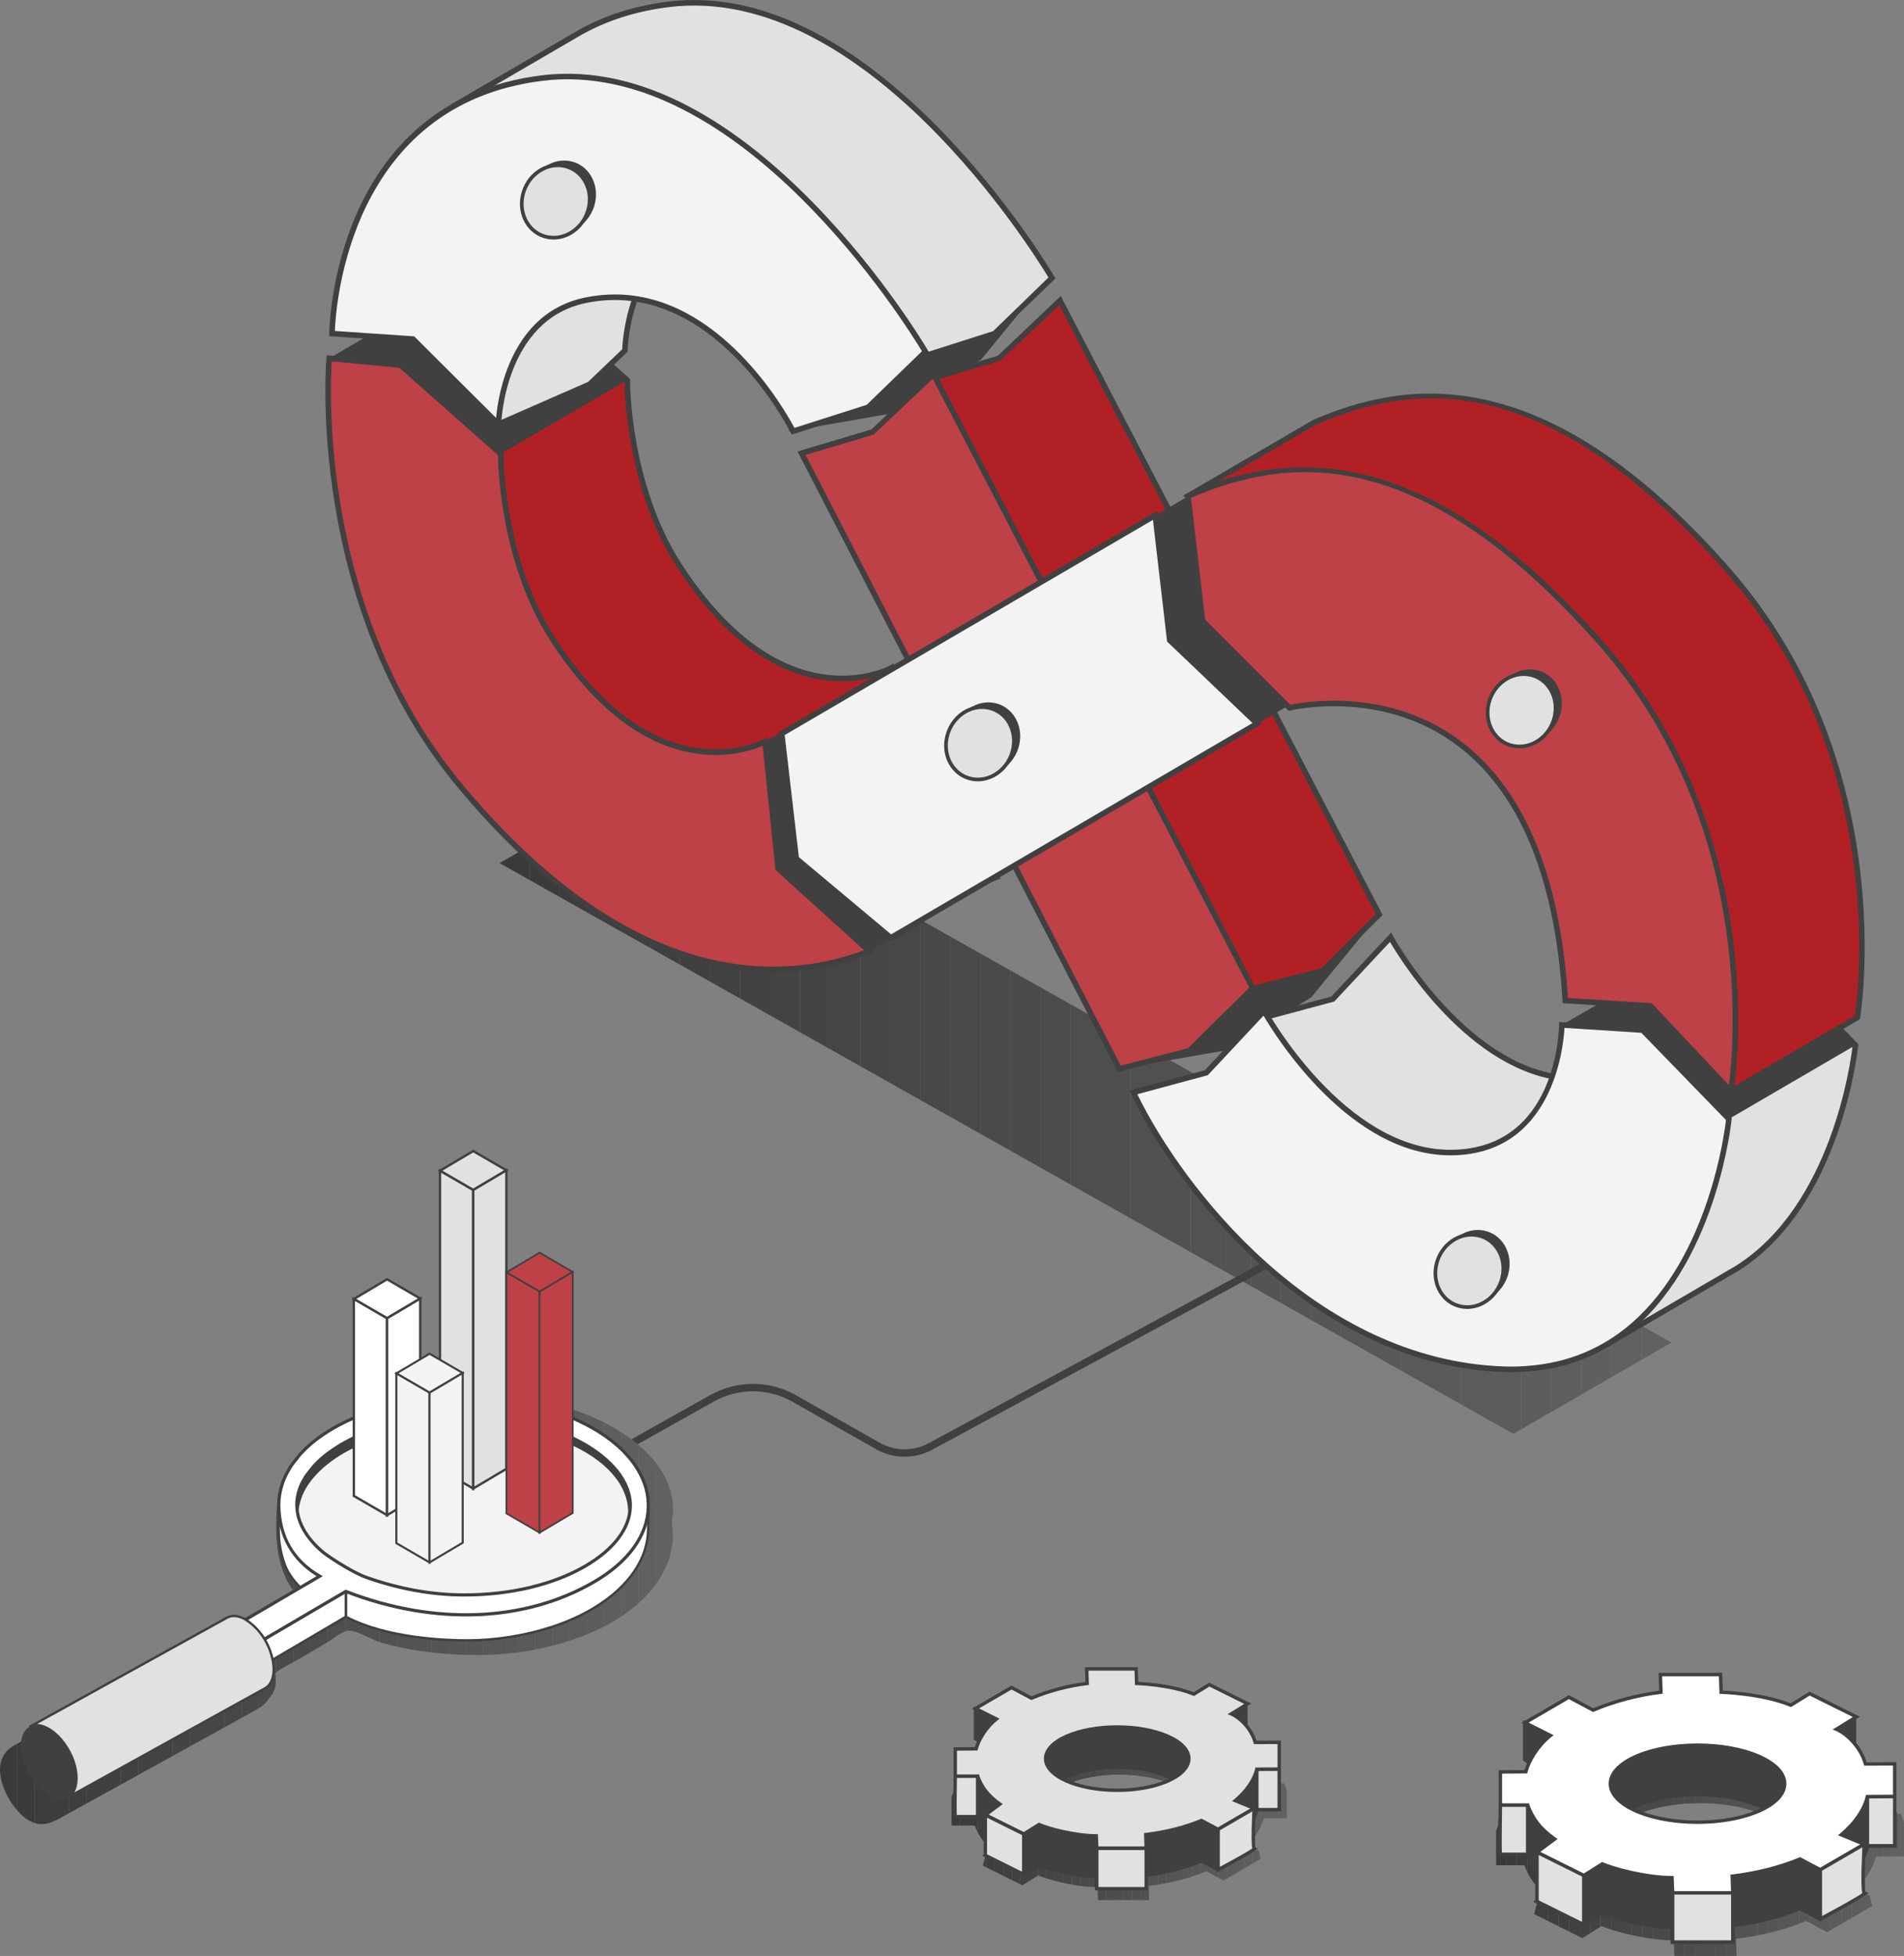 <?xml version="1.0" encoding="UTF-8"?>
<svg id="Ebene_1" xmlns="http://www.w3.org/2000/svg" version="1.1" xmlns:xlink="http://www.w3.org/1999/xlink" viewBox="0 0 251.109 257.835">
  <rect x="0" y="0" width="251.109" height="257.835" fill="#808080" stroke="none"/>
  <!-- Generator: Adobe Illustrator 29.7.1, SVG Export Plug-In . SVG Version: 2.1.1 Build 8)  -->
  <defs>
    <style>
      .st0 {
        fill: #525252;
      }

      .st1 {
        fill: #5f5f5f;
      }

      .st2 {
        fill: #585858;
      }

      .st3 {
        fill: #5a5a5a;
      }

      .st4 {
        fill: #4f4f4f;
      }

      .st5 {
        fill: #434343;
      }

      .st6 {
        fill: #4a4a4a;
      }

      .st7 {
        fill: #4e4e4e;
      }

      .st8 {
        fill: #3e3e3e;
      }

      .st9 {
        fill: #505050;
      }

      .st10 {
        fill: #494949;
      }

      .st11 {
        fill: #3f3f3f;
      }

      .st12 {
        fill: #fff;
      }

      .st13 {
        fill: #5e5e5e;
      }

      .st14 {
        fill: #3c3c3c;
      }

      .st15 {
        fill: #424242;
      }

      .st16 {
        fill: #5b5b5b;
      }

      .st17 {
        fill: #606060;
      }

      .st18 {
        fill: #e1e1e1;
      }

      .st19 {
        fill: #535353;
      }

      .st20 {
        fill: none;
      }

      .st21 {
        fill: #4c4c4c;
      }

      .st22 {
        fill: #b12025;
      }

      .st23 {
        clip-path: url(#clippath-1);
      }

      .st24 {
        fill: #404040;
      }

      .st25 {
        fill: #3b3b3b;
      }

      .st26 {
        isolation: isolate;
      }

      .st27 {
        fill: #bd4146;
      }

      .st28 {
        fill: #3a3a3a;
      }

      .st29 {
        fill: #454545;
      }

      .st30 {
        fill: #575757;
      }

      .st31 {
        fill: #444;
      }

      .st32 {
        fill: #555;
      }

      .st33 {
        clip-path: url(#clippath-3);
      }

      .st34 {
        fill: #616161;
      }

      .st35 {
        fill: #474747;
      }

      .st36 {
        fill: #595959;
      }

      .st37 {
        fill: #515151;
      }

      .st38 {
        fill: #484848;
      }

      .st39 {
        fill: #464646;
      }

      .st40 {
        fill: #545454;
      }

      .st41 {
        clip-path: url(#clippath-2);
      }

      .st42 {
        fill: #565656;
      }

      .st43 {
        fill: #4b4b4b;
      }

      .st44 {
        fill: #5d5d5d;
      }

      .st45 {
        fill: #3d3d3d;
      }

      .st46 {
        clip-path: url(#clippath);
      }

      .st47 {
        fill: #5c5c5c;
      }

      .st48 {
        fill: #414141;
      }

      .st49 {
        fill: #f3f3f3;
      }
    </style>
    <clipPath id="clippath">
      <polygon class="st20" points="65.887 113.777 199.593 189.006 220.441 176.969 86.735 101.741 65.887 113.777"/>
    </clipPath>
    <clipPath id="clippath-1">
      <path class="st20" d="M251.089,240.236v-.055h-.019v-.055h-.02v-.055h-.019v-.055h-.019s0-.054,0-.054h-.02v-.055h-.019v-.055h-.019v-.055h-.02v-.054h-.02v-.055h-.019v-.055h-.02v-.055h-.019v-.055h-.019v-.055h-.02s0-.054,0-.054h-.019v-.055h-.019v-.055h-.019v-.055h-.02s0-.054,0-.054h-.019v-.055h-.02v-.055l-3.925.014c-.559-1.935-1.839-3.293-2.878-4.054l1.981-1.227-.053-.026.038-.024-.053-.027.038-.023-.053-.026.038-.024-.053-.026.038-.023-.053-.027.038-.023-.053-.027.038-.024-.054-.026.038-.023-.053-.027.038-.023-.054-.027.038-.023-.054-.026.038-.023-.054-.027.038-.024-.054-.026.038-.023-.053-.026.038-.023-.053-.026.038-.023-.053-.027.038-.023-.053-.026.038-.023-.053-.026.038-.024-.053-.027.038-.023-.053-.026.038-.023-.053-.026.038-.024-.054-.027.038-.023-6.284-3.124-2.533,1.555c-3.871-1.579-9.178-1.741-9.348-1.746l-.047-1.413h0v-.046h-.002v-.045h-.002l-.002-.046h0v-.046h-.002v-.046h-.002v-.045h-.002v-.046h-.002v-.046h-.002v-.045h-.002v-.046h-.002v-.046h-.002l-.002-.046h0v-.045h-.002v-.046h-.002l-.002-.046h0v-.046h-.002v-.045h-.002v-.046h-.002v-.046h-.002v-.046h-.002l-.002-.045h-8.09v.045s-.003,0-.003,0v.046s-.004,0-.004,0v.046s-.004,0-.004,0l.002.046h-.005v.045s-.004,0-.004,0l.002.046h-.005v.046s-.004,0-.004,0l.002.046h-.005v.045s-.003,0-.003,0v.046s-.004,0-.004,0v.046s-.004,0-.004,0v.046s-.003,0-.003,0v.045s-.003,0-.003,0v.046s-.004,0-.004,0v.046s-.004,0-.004,0l.002.045h-.005v.046s-.004,0-.004,0v.046s-.003,0-.003,0v.046s-.004,0-.004,0v.045s-.003,0-.003,0v.046s-.004,0-.004,0l.048,1.43c-3.206.395-6.287,1.258-9.015,2.391l-3.251-1.739-5.897,3.43.038.019-.055.032.038.019-.055.032.038.019-.055.032.038.019-.054.032.037.018-.054.032.038.019-.055.032.038.019-.055.032.038.019-.055.032.038.019-.054.032.037.019-.054.032.037.019-.054.032.038.019-.055.032.038.019-.055.032.038.019-.055.032.038.019-.055.032.038.019-.054.032.037.019-.054.032.038.019-.055.032.038.019-.055.032.038.019-.055.032.038.019-.054.032,2.911,1.462c-1.376,1.413-2.174,3.04-2.441,4.067l-3.426.027v.055h-.019v.055h-.019v.056h-.019v.055h-.019v.055h-.02v.056h-.019v.055h-.019v.055h-.019v.056h-.02v.055h-.019v.056h-.02v.055h-.019v.056h-.019v.055h-.019v.055h-.019v.056h-.019v.055h-.02v.056h-.019v.055h-.02v.055h-.019v.056h-.019v4.53h3.721c.606,1.568,1.375,2.79,2.976,4.082l-1.364,1.017.041.02-.057.042.041.021-.057.043.041.021-.058.042.041.021-.057.043.041.021-.057.043.041.02-.057.042.041.021-.057.043.041.021-.058.042.042.021-.058.042.042.021-.057.043.041.02-.057.042.041.021-.057.042.041.021-.058.043.042.021-.058.043.041.02-.057.043.041.021-.057.043.041.02-.057.042.041.021-.058.043.042.021-.058.043.041.02-.057.043.041.02-.058.043,6.381,3.172,2.532-1.586c1.407.624,5.9,1.876,9.514,1.883l.087,2.072h8.208l-.075-2.279c3.289-.402,6.456-1.184,9.25-2.341l2.774,1.461,5.982-3.477-.073-.03.056-.033-.072-.03.056-.033-.073-.03.056-.033-.073-.03.056-.033-.072-.03.056-.033-.073-.03.056-.033-.073-.03.056-.033-.072-.03.056-.033-.073-.03.056-.033-.073-.03.056-.033-.072-.03.056-.033-.073-.03.056-.033-.072-.03.056-.032-.072-.03.056-.033-.073-.03.056-.033-.072-.03.056-.032-.073-.03.056-.032-.073-.03.056-.033-.072-.03.056-.032-.073-.03.056-.033-.073-.03.056-.032-1.908-.785c1.4-1.387,2.305-2.876,2.7-4.385l3.722-.015v-4.467h-.019ZM215.779,239.225c4.649-2.058,12.187-2.058,16.829,0,1.767.779,2.858,1.744,3.282,2.752-.122,1.25-1.249,2.483-3.41,3.436-.166.075-.339.15-.513.21-4.418,1.74-11.088,1.74-15.514.015-.186-.068-.366-.143-.547-.225-2.157-.953-3.282-2.187-3.403-3.436.423-1.008,1.513-1.973,3.276-2.751Z"/>
    </clipPath>
    <clipPath id="clippath-2">
      <path class="st20" d="M169.703,236.02v-.045h-.016v-.044h-.016v-.045h-.016v-.045h-.016v-.045h-.016v-.045h-.016v-.045h-.016v-.045h-.016v-.045h-.016s0-.044,0-.044h-.016v-.045h-.016v-.045h-.016v-.045h-.016v-.045h-.016v-.045h-.016s0-.044,0-.044h-.016v-.045h-.016v-.045h-.016v-.045h-.016v-.045h-.016v-.045l-3.225.011c-.459-1.59-1.511-2.706-2.365-3.331l1.627-1.008-.043-.022.031-.019-.044-.022.031-.02-.044-.022.031-.019-.043-.022.031-.019-.044-.022.031-.019-.044-.022.031-.019-.043-.022.031-.019-.044-.022.031-.019-.044-.022.031-.019-.044-.022.031-.019-.044-.022.031-.019-.044-.022.031-.019-.044-.022.031-.02-.044-.022.031-.019-.043-.022.031-.02-.044-.021.031-.02-.044-.021.031-.02-.044-.021.031-.02-.044-.021.031-.02-.044-.022.031-.019-.044-.022.031-.019-5.163-2.567-2.081,1.278c-3.18-1.297-7.541-1.431-7.68-1.435l-.039-1.161h0l-.002-.038h0l-.002-.038h0v-.038h-.002v-.038h-.001v-.038h-.002v-.038h-.002v-.038h-.002v-.038h-.002v-.038h-.002v-.038h-.002v-.038h-.001v-.038h-.002v-.038h-.002v-.038h-.002v-.038h-.002v-.037h-.002v-.038h-.001v-.038h-.002v-.038h-.002v-.038h-.002v-.038h-6.648v.038s-.003,0-.003,0v.038s-.003,0-.003,0v.038s-.003,0-.003,0v.038s-.003,0-.003,0v.038s-.003,0-.003,0v.037s-.003,0-.003,0v.038s-.003,0-.003,0v.038s-.003,0-.003,0v.038s-.003,0-.003,0v.038s-.003,0-.003,0v.038s-.003,0-.003,0v.038s-.003,0-.003,0v.038s-.003,0-.003,0v.038s-.003,0-.003,0v.038s-.003,0-.003,0v.038s-.003,0-.003,0v.038s-.003,0-.003,0v.038s-.003,0-.003,0v.038s-.003,0-.003,0v.038s-.003,0-.003,0v.038s-.003,0-.003,0l.04,1.174c-2.634.325-5.165,1.033-7.407,1.964l-2.671-1.429-4.846,2.818.031.016-.045.026.031.016-.044.026.031.016-.045.026.031.016-.044.026.031.016-.045.026.031.016-.045.026.031.016-.044.026.031.016-.045.026.031.016-.045.026.031.016-.045.026.031.016-.045.026.031.016-.045.026.031.016-.045.026.031.016-.045.026.031.015-.044.026.031.015-.045.026.031.016-.045.026.031.016-.044.026.031.016-.045.026.031.016-.045.026.031.016-.044.026,2.392,1.201c-1.131,1.161-1.786,2.498-2.006,3.341l-2.815.022v.045h-.016v.045h-.016v.046h-.016v.045h-.016v.045h-.016v.046h-.016v.045h-.016v.045h-.016v.045h-.016v.045h-.016v.046h-.016v.045h-.016v.045h-.016v.045h-.016v.045h-.016v.045h-.016v.046h-.016v.045h-.016v.045h-.016v.045h-.016v.045h-.016v3.722h3.058c.498,1.289,1.13,2.292,2.445,3.354l-1.121.835.034.017-.047.035.034.017-.047.035.034.017-.047.035.034.017-.047.035.034.017-.047.035.034.017-.047.035.034.017-.047.035.034.017-.047.035.034.017-.047.035.034.017-.047.035.034.017-.047.035.034.017-.047.035.034.017-.047.035.034.017-.047.035.034.017-.047.035.034.017-.047.035.034.017-.047.035.034.017-.047.035.034.017-.047.035.034.017-.047.035.034.017-.047.035,5.243,2.606,2.08-1.303c1.156.512,4.848,1.541,7.817,1.547l.072,1.702h6.744l-.062-1.872c2.702-.33,5.305-.973,7.6-1.923l2.28,1.201,4.915-2.857-.06-.024.046-.027-.059-.025.046-.026-.06-.025.046-.027-.06-.024.046-.027-.06-.024.046-.027-.06-.024.046-.027-.059-.024.046-.027-.06-.024.046-.027-.06-.024.046-.027-.06-.024.046-.027-.059-.024.046-.027-.06-.024.046-.027-.06-.024.046-.027-.06-.024.046-.027-.059-.024.046-.027-.06-.025.046-.027-.06-.024.046-.027-.06-.025.046-.027-.059-.024.046-.027-.06-.024.046-.027-.06-.025.046-.026-1.567-.645c1.151-1.14,1.894-2.363,2.218-3.603l3.058-.012v-3.67h-.016ZM140.691,235.19c3.82-1.691,10.013-1.691,13.827,0,1.452.64,2.348,1.433,2.696,2.261-.1,1.026-1.026,2.04-2.801,2.823-.136.061-.279.123-.421.173-3.63,1.429-9.11,1.429-12.747.012-.153-.056-.3-.117-.449-.185-1.772-.783-2.697-1.797-2.797-2.823.348-.829,1.243-1.621,2.692-2.261Z"/>
    </clipPath>
    <clipPath id="clippath-3">
      <path class="st20" d="M88.759,199.568c.319-6.253-5.518-10.567-10.609-12.769-5.399-2.335-11.425-3.185-17.27-2.968-5.705.212-11.58,1.445-16.58,4.312-3.766,2.159-7.408,5.634-7.762,10.245-.328,4.283-.172,9.104,3.032,12.315-1.851,1.085-3.702,2.169-5.553,3.254-.383.224-1.025.761-1.588,1.063-.641-.054-1.108-.484-1.849-.35-.016.002-.032.006-.047.009-.016.002-.032.006-.047.009-.016.002-.032.006-.047.009-.016.002-.032.006-.048.009-.016.002-.032.006-.047.009-.016.002-.032.006-.047.008-.016.002-.032.006-.048.009-.015.002-.031.006-.047.008-.015.002-.031.006-.047.009-.016.002-.032.006-.048.009-.016.002-.032.006-.047.009-.016.002-.032.006-.048.009-.015.002-.032.006-.047.009-.016.002-.032.006-.047.009-.016.002-.032.006-.047.009-.016.002-.032.006-.048.009-.015.003-.031.006-.047.009-.016.002-.032.006-.048.008-.016.002-.032.006-.047.009-.016.002-.032.006-.047.009-.132.021-.27.055-.421.114-.062.024-.116.072-.177.098-3.563,1.513-6.961,3.849-10.347,5.723-4.684,2.592-9.369,5.183-14.051,7.78-1.01.56-2.073,1.072-3.047,1.695-3.196,2.039-.938,6.984,1.274,9.004,1.741,1.588,3.19,1.437,4.984.448,1.676-.924,3.352-1.85,5.027-2.775,4.924-2.719,9.848-5.438,14.771-8.158,1.815-1.002,3.63-2.005,5.445-3.007.919-.507,1.72-.912,2.206-1.64.009-.013.02-.025.029-.039.009-.013.02-.025.029-.038s.02-.025.029-.039c.009-.013.02-.025.029-.039.009-.013.02-.025.029-.039.009-.013.02-.025.029-.038.009-.013.02-.025.029-.039.009-.014.02-.025.029-.039.009-.014.02-.025.029-.039.009-.013.02-.025.029-.038.01-.014.02-.025.03-.039.009-.013.019-.025.029-.038.009-.014.02-.025.029-.039.009-.013.02-.025.029-.039.009-.013.02-.025.029-.039.009-.013.02-.025.029-.039.009-.013.02-.025.029-.039.009-.013.02-.025.029-.039.009-.013.02-.025.029-.039.009-.013.02-.025.029-.038.286-.409.465-.927.49-1.65.026-.733-.075-.993-.034-1.189.017-.013.026-.021.044-.034,1.007-.76,2.25-1.322,3.336-1.96,1.135-.666,2.269-1.333,3.404-1.999.745-.438,1.777-1.351,2.625-1.542,1.082-.244,3.152,1.13,4.33,1.484,2.318.698,4.717,1.118,7.119,1.383,5.124.565,10.288.417,15.31-.823,5.305-1.311,10.983-3.84,14.205-8.499,1.172-1.696,1.917-3.64,2.037-5.712.052-.902-.291-2.567.012-3.246Z"/>
    </clipPath>
  </defs>
  <g class="st46">
    <path class="st28" d="M65.887,101.741v87.265-87.265Z"/>
    <rect class="st28" x="65.887" y="101.741" width="3.963" height="87.265"/>
    <rect class="st25" x="69.85" y="101.741" width="3.963" height="87.265"/>
    <rect class="st14" x="73.813" y="101.741" width="3.963" height="87.265"/>
    <rect class="st45" x="77.776" y="101.741" width="3.963" height="87.265"/>
    <rect class="st8" x="81.738" y="101.741" width="3.963" height="87.265"/>
    <rect class="st11" x="85.701" y="101.741" width="3.963" height="87.265"/>
    <rect class="st24" x="89.664" y="101.741" width="3.963" height="87.265"/>
    <rect class="st48" x="93.627" y="101.741" width="3.963" height="87.265"/>
    <rect class="st15" x="97.59" y="101.741" width="3.963" height="87.265"/>
    <rect class="st5" x="101.553" y="101.741" width="3.963" height="87.265"/>
    <rect class="st31" x="105.516" y="101.741" width="3.963" height="87.265"/>
    <rect class="st29" x="109.479" y="101.741" width="3.963" height="87.265"/>
    <rect class="st39" x="113.442" y="101.741" width="3.963" height="87.265"/>
    <rect class="st35" x="117.405" y="101.741" width="3.963" height="87.265"/>
    <rect class="st38" x="121.368" y="101.741" width="3.963" height="87.265"/>
    <rect class="st10" x="125.331" y="101.741" width="3.963" height="87.265"/>
    <rect class="st6" x="129.294" y="101.741" width="3.963" height="87.265"/>
    <rect class="st43" x="133.256" y="101.741" width="3.963" height="87.265"/>
    <rect class="st21" x="137.219" y="101.741" width="3.963" height="87.265"/>
    <rect class="st7" x="141.182" y="101.741" width="3.963" height="87.265"/>
    <rect class="st4" x="145.145" y="101.741" width="3.963" height="87.265"/>
    <rect class="st9" x="149.108" y="101.741" width="3.963" height="87.265"/>
    <rect class="st37" x="153.071" y="101.741" width="3.963" height="87.265"/>
    <rect class="st0" x="157.034" y="101.741" width="3.963" height="87.265"/>
    <rect class="st19" x="160.997" y="101.741" width="3.963" height="87.265"/>
    <rect class="st40" x="164.96" y="101.741" width="3.963" height="87.265"/>
    <rect class="st32" x="168.923" y="101.741" width="3.963" height="87.265"/>
    <rect class="st42" x="172.886" y="101.741" width="3.963" height="87.265"/>
    <rect class="st30" x="176.849" y="101.741" width="3.963" height="87.265"/>
    <rect class="st2" x="180.812" y="101.741" width="3.963" height="87.265"/>
    <rect class="st36" x="184.775" y="101.741" width="3.963" height="87.265"/>
    <rect class="st3" x="188.737" y="101.741" width="3.963" height="87.265"/>
    <rect class="st16" x="192.7" y="101.741" width="3.963" height="87.265"/>
    <rect class="st47" x="196.663" y="101.741" width="3.963" height="87.265"/>
    <rect class="st44" x="200.626" y="101.741" width="3.963" height="87.265"/>
    <rect class="st13" x="204.589" y="101.741" width="3.963" height="87.265"/>
    <rect class="st1" x="208.552" y="101.741" width="3.963" height="87.265"/>
    <rect class="st17" x="212.515" y="101.741" width="3.963" height="87.265"/>
    <rect class="st34" x="216.478" y="101.741" width="3.963" height="87.265"/>
    <path class="st34" d="M220.441,189.006v-87.265,87.265Z"/>
  </g>
  <path class="st24" d="M77.767,193.926l-.477-.851,16.415-9.196c3.477-1.95,7.791-1.937,11.258.031l11.026,6.257c2.016,1.145,4.441,1.174,6.487.078l47.01-25.419.464.858-47.011,25.42c-2.343,1.256-5.122,1.223-7.431-.088l-11.026-6.257c-3.172-1.8-7.118-1.811-10.3-.029l-16.415,9.196Z"/>
  <g>
    <g>
      <g class="st23">
        <rect class="st29" x="212.503" y="237.167" width="1.344" height="10.196"/>
        <rect class="st39" x="213.847" y="237.167" width="1.38" height="10.196"/>
        <rect class="st35" x="215.227" y="237.167" width="1.38" height="10.196"/>
        <rect class="st38" x="216.607" y="237.167" width="1.38" height="10.196"/>
        <rect class="st10" x="217.987" y="237.167" width="1.38" height="10.196"/>
        <rect class="st6" x="219.367" y="237.167" width="1.38" height="10.196"/>
        <rect class="st43" x="220.747" y="237.167" width="1.38" height="10.196"/>
        <rect class="st21" x="222.127" y="237.167" width="1.38" height="10.196"/>
        <rect class="st7" x="223.507" y="237.167" width="1.38" height="10.196"/>
        <rect class="st4" x="224.888" y="237.167" width="1.38" height="10.196"/>
        <rect class="st9" x="226.268" y="237.167" width="1.38" height="10.196"/>
        <rect class="st37" x="227.648" y="237.167" width="1.38" height="10.196"/>
        <rect class="st0" x="229.028" y="237.167" width="1.38" height="10.196"/>
        <rect class="st19" x="230.408" y="237.167" width="1.38" height="10.196"/>
        <rect class="st40" x="231.788" y="237.167" width="1.38" height="10.196"/>
        <rect class="st32" x="233.168" y="237.167" width="1.38" height="10.196"/>
        <rect class="st42" x="234.548" y="237.167" width="1.342" height="10.196"/>
        <path class="st28" d="M197.286,227.085v30.75-30.75Z"/>
        <rect class="st28" x="197.286" y="227.085" width="1.38" height="30.75"/>
        <rect class="st25" x="198.666" y="227.085" width="1.38" height="30.75"/>
        <rect class="st14" x="200.046" y="227.085" width="1.38" height="30.75"/>
        <rect class="st45" x="201.426" y="227.085" width="1.38" height="30.75"/>
        <rect class="st8" x="202.806" y="227.085" width="1.38" height="30.75"/>
        <rect class="st11" x="204.186" y="227.085" width="1.38" height="30.75"/>
        <rect class="st24" x="205.567" y="227.085" width="1.38" height="30.75"/>
        <rect class="st48" x="206.947" y="227.085" width="1.38" height="30.75"/>
        <rect class="st15" x="208.327" y="227.085" width="1.38" height="30.75"/>
        <rect class="st5" x="209.707" y="227.085" width="1.38" height="30.75"/>
        <rect class="st31" x="211.087" y="227.085" width="1.38" height="30.75"/>
        <rect class="st29" x="212.467" y="227.085" width="1.38" height="30.75"/>
        <rect class="st39" x="213.847" y="227.085" width="1.38" height="30.75"/>
        <rect class="st35" x="215.227" y="227.085" width="1.38" height="30.75"/>
        <rect class="st38" x="216.607" y="227.085" width="1.38" height="30.75"/>
        <rect class="st10" x="217.987" y="227.085" width="1.38" height="30.75"/>
        <rect class="st6" x="219.367" y="227.085" width="1.38" height="30.75"/>
        <rect class="st43" x="220.747" y="227.085" width="1.38" height="30.75"/>
        <rect class="st21" x="222.127" y="227.085" width="1.38" height="30.75"/>
        <rect class="st7" x="223.507" y="227.085" width="1.38" height="30.75"/>
        <rect class="st4" x="224.888" y="227.085" width="1.38" height="30.75"/>
        <rect class="st9" x="226.268" y="227.085" width="1.38" height="30.75"/>
        <rect class="st37" x="227.648" y="227.085" width="1.38" height="30.75"/>
        <rect class="st0" x="229.028" y="227.085" width="1.38" height="30.75"/>
        <rect class="st19" x="230.408" y="227.085" width="1.38" height="30.75"/>
        <rect class="st40" x="231.788" y="227.085" width="1.38" height="30.75"/>
        <rect class="st32" x="233.168" y="227.085" width="1.38" height="30.75"/>
        <rect class="st42" x="234.548" y="227.085" width="1.38" height="30.75"/>
        <rect class="st30" x="235.928" y="227.085" width="1.38" height="30.75"/>
        <rect class="st2" x="237.308" y="227.085" width="1.38" height="30.75"/>
        <rect class="st36" x="238.688" y="227.085" width="1.38" height="30.75"/>
        <rect class="st3" x="240.068" y="227.085" width="1.38" height="30.75"/>
        <rect class="st16" x="241.448" y="227.085" width="1.38" height="30.75"/>
        <rect class="st47" x="242.828" y="227.085" width="1.38" height="30.75"/>
        <rect class="st44" x="244.208" y="227.085" width="1.38" height="30.75"/>
        <rect class="st13" x="245.589" y="227.085" width="1.38" height="30.75"/>
        <rect class="st1" x="246.969" y="227.085" width="1.38" height="30.75"/>
        <rect class="st17" x="248.349" y="227.085" width="1.38" height="30.75"/>
        <rect class="st34" x="249.729" y="227.085" width="1.38" height="30.75"/>
        <path class="st34" d="M251.109,257.835v-30.75,30.75Z"/>
      </g>
      <g>
        <g>
          <path class="st24" d="M242.192,234.428l2.636-1.633-6.165-3.065-2.485,1.525c-3.857-1.573-9.18-1.713-9.186-1.713l-.078-2.329h-7.938l.079,2.329c-3.184.381-6.245,1.238-8.952,2.362l-3.19-1.706-5.786,3.366,3.36,1.687c-1.89,1.52-3.179,1.497-3.492,2.702l-3.119,2.103v4.377h3.596c.667,1.727,1.537,3.019,3.57,4.471l-2.334,1.74,6.166,3.065,2.446-1.533c1.36.602,5.701,1.813,9.193,1.82l.085,2.002h7.931l-.072-2.202c3.178-.388,6.238-1.145,8.938-2.262l2.68,1.412,5.78-3.359-3.027-1.245c1.85-1.552,3.001-3.273,3.458-5.019l3.596-.014v-4.316l-3.228-2.468c-.759-2.623-3.494-1.701-4.462-2.096ZM232.006,245.196c-.163.074-.333.147-.503.207-4.335,1.707-10.879,1.707-15.221.014-.183-.066-.359-.141-.537-.221-4.484-1.981-4.484-5.2,0-7.181,4.492-1.988,11.776-1.988,16.261,0,4.492,1.981,4.492,5.2,0,7.181Z"/>
          <path class="st24" d="M220.25,254.267c-3.294-.061-7.346-1.134-8.906-1.783l-2.455,1.538-6.702-3.332,2.395-1.785c-1.881-1.408-2.685-2.673-3.296-4.199h-3.683v-4.796l3.157-2.129c.236-.751.815-1.064,1.603-1.49.452-.244.997-.539,1.612-.991l-3.423-1.718,6.355-3.697,3.21,1.718c2.765-1.137,5.749-1.93,8.655-2.301l-.08-2.363h8.485l.079,2.34c1.117.053,5.537.34,8.895,1.671l2.497-1.533,6.741,3.351-2.426,1.503c.113.004.232.007.353.01,1.175.027,2.943.068,3.574,2.078l3.265,2.496v4.725l-3.661.014c-.481,1.644-1.564,3.245-3.152,4.662l3.129,1.286-6.391,3.714-2.701-1.422c-2.587,1.057-5.493,1.797-8.642,2.2l.074,2.236h-8.477l-.085-2.004ZM228.174,253.554l.248-.03c3.245-.397,6.228-1.151,8.867-2.243l.119-.049,2.66,1.401,5.169-3.005-2.932-1.205.346-.291c1.754-1.473,2.92-3.16,3.37-4.879l.053-.203,3.534-.014v-3.908l-3.191-2.44-.025-.087c-.495-1.711-1.872-1.742-3.087-1.771-.485-.011-.903-.021-1.215-.148l-.498-.203,2.675-1.657-5.589-2.779-2.474,1.518-.128-.052c-3.798-1.549-9.037-1.691-9.089-1.692l-.259-.006-.079-2.323h-7.389l.078,2.298-.249.029c-2.978.357-6.048,1.167-8.88,2.344l-.12.049-3.169-1.696-5.217,3.035,3.289,1.651-.332.267c-.793.638-1.482,1.01-2.036,1.309-.753.407-1.208.652-1.363,1.249l-.026.1-3.084,2.08v3.958h3.51l.068.175c.615,1.591,1.411,2.873,3.474,4.346l.305.218-2.278,1.698,5.63,2.799,2.439-1.528.133.059c1.448.642,5.722,1.79,9.082,1.797h.262s.085,2.001.085,2.001h7.386l-.072-2.169ZM216.187,245.673c-.189-.069-.371-.145-.553-.227-2.274-1.005-3.526-2.369-3.526-3.841s1.252-2.836,3.526-3.841c4.547-2.012,11.941-2.011,16.482,0,2.277,1.004,3.532,2.369,3.532,3.841s-1.254,2.836-3.53,3.84c-.17.077-.348.153-.516.212-2.2.866-4.964,1.299-7.729,1.299-2.747,0-5.494-.427-7.687-1.283ZM215.855,238.265c-2.063.912-3.2,2.098-3.2,3.34s1.137,2.429,3.203,3.341c.171.078.342.149.523.215,4.293,1.673,10.751,1.667,15.031-.017.163-.058.326-.128.483-.199,2.067-.912,3.206-2.098,3.206-3.34s-1.138-2.428-3.206-3.34h0c-2.209-.979-5.112-1.469-8.017-1.469s-5.81.49-8.023,1.469Z"/>
        </g>
        <g>
          <polygon class="st24" points="201.126 227.085 201.126 231.908 202.278 232.801 206.685 229.943 205.791 227.313 201.126 227.085 201.126 227.085"/>
          <path class="st24" d="M200.853,232.042v-5.245l5.137.251,1.022,3.008-4.749,3.08-1.411-1.094ZM205.591,227.577l-4.191-.204v4.401l.892.692,4.064-2.637-.766-2.252Z"/>
        </g>
        <polygon class="st24" points="244.806 226.319 244.806 231.143 243.655 232.035 239.249 229.177 240.143 226.547 244.806 226.319 244.806 226.319"/>
        <g>
          <path class="st12" d="M242.192,227.948l2.636-1.633-6.165-3.065-2.485,1.525c-3.857-1.573-9.18-1.713-9.186-1.713l-.078-2.329h-7.938l.079,2.329c-3.184.381-6.245,1.238-8.952,2.362l-3.19-1.706-5.786,3.366,3.36,1.686c-1.89,1.519-2.936,3.574-3.249,4.778l-3.361.026v4.377h3.596c.667,1.727,1.537,3.019,3.57,4.47l-2.334,1.74,6.166,3.065,2.446-1.532c1.36.602,5.701,1.812,9.193,1.82l.085,2.001h7.931l-.072-2.202c3.178-.388,6.238-1.144,8.938-2.262l2.68,1.412,5.78-3.359-3.027-1.245c1.85-1.552,3.001-3.272,3.458-5.019l3.596-.015v-4.316l-3.851.013c-.759-2.623-2.871-4.183-3.839-4.578ZM232.006,238.716c-.163.074-.333.148-.503.207-4.335,1.707-10.879,1.707-15.221.014-.183-.067-.359-.14-.537-.221-4.484-1.981-4.484-5.2,0-7.181,4.492-1.988,11.776-1.988,16.261,0,4.492,1.981,4.492,5.2,0,7.181Z"/>
          <path class="st24" d="M220.296,247.74c-3.316-.053-7.413-1.14-8.957-1.79l-2.453,1.537-6.606-3.285,2.384-1.776c-1.922-1.427-2.73-2.702-3.345-4.248h-3.667v-4.825l3.415-.027c.364-1.237,1.341-3.062,3.013-4.507l-3.425-1.719,6.253-3.638,3.206,1.716c2.783-1.145,5.787-1.943,8.708-2.312l-.08-2.355h8.388l.079,2.337c1.035.046,5.544.323,8.947,1.679l2.495-1.531,6.638,3.3-2.632,1.631c.984.542,2.781,1.956,3.54,4.376l3.91-.014v4.766l-3.649.015c-.48,1.667-1.582,3.292-3.206,4.726l3.11,1.278-6.282,3.651-2.697-1.421c-2.601,1.065-5.524,1.808-8.695,2.212l.074,2.229h-8.379l-.085-2.003ZM228.224,247.118l.204-.025c3.249-.397,6.237-1.153,8.88-2.247l.097-.041,2.664,1.403,5.279-3.067-2.95-1.213.285-.239c1.763-1.479,2.933-3.174,3.386-4.904l.044-.167,3.544-.014v-3.867l-3.795.014-.048-.163c-.697-2.411-2.643-3.998-3.707-4.432l-.409-.167,2.667-1.652-5.692-2.83-2.476,1.52-.105-.042c-3.81-1.554-9.054-1.695-9.106-1.696l-.213-.005-.078-2.324h-7.487l.078,2.303-.205.024c-2.98.357-6.055,1.168-8.893,2.347l-.099.041-3.173-1.698-5.318,3.094,3.302,1.657-.273.219c-1.712,1.377-2.827,3.333-3.172,4.659l-.043.167-3.311.026v3.929h3.525l.056.144c.618,1.599,1.417,2.888,3.491,4.369l.251.179-2.289,1.706,5.725,2.847,2.441-1.53.109.048c1.45.643,5.732,1.794,9.102,1.801h.215s.085,2.001.085,2.001h7.484l-.072-2.175ZM216.205,239.148c-.188-.069-.37-.144-.55-.227-2.255-.996-3.497-2.344-3.497-3.796s1.242-2.8,3.497-3.796c4.537-2.008,11.913-2.008,16.443,0h0c2.258.997,3.502,2.344,3.502,3.796s-1.244,2.8-3.5,3.795c-.169.077-.346.152-.514.21-2.194.864-4.952,1.297-7.71,1.297-2.74,0-5.481-.427-7.67-1.28ZM215.836,231.741c-2.082.92-3.229,2.122-3.229,3.385s1.147,2.464,3.231,3.386c.173.078.344.15.525.216,4.303,1.678,10.776,1.672,15.065-.017.164-.057.328-.128.487-.2,2.085-.92,3.234-2.123,3.234-3.385s-1.149-2.464-3.234-3.385h0c-2.215-.982-5.125-1.473-8.037-1.473s-5.824.491-8.042,1.473Z"/>
        </g>
        <g>
          <polygon class="st18" points="220.597 249.518 220.597 255.998 228.528 255.998 228.528 249.518 220.597 249.518 220.597 249.518"/>
          <path class="st24" d="M220.372,249.293h8.381v6.93h-8.381v-6.93ZM228.304,249.743h-7.481v6.03h7.481v-6.03Z"/>
        </g>
        <g>
          <polygon class="st18" points="249.882 236.829 249.882 243.308 246.286 243.308 246.286 236.843 249.882 236.829 249.882 236.829"/>
          <path class="st24" d="M246.062,236.619l4.046-.016v6.93h-4.046v-6.914ZM249.657,237.054l-3.146.012v6.017h3.146v-6.029Z"/>
        </g>
        <g>
          <path class="st18" d="M240.074,246.466v6.48s6.081-3.236,5.78-3.359c-.301-.124,0-6.479,0-6.479l-5.78,3.359h0Z"/>
          <path class="st24" d="M239.849,246.336l6.25-3.632-.02.413c-.129,2.728-.192,5.795-.064,6.295l.068.033.007.142c.008.17.019.401-5.911,3.556l-.33.175v-6.983ZM245.611,243.509l-5.311,3.086v5.976c1.964-1.051,4.794-2.612,5.309-3.019-.117-.45-.19-1.798.003-6.042ZM245.959,249.387c-.006-.004-.012-.006-.019-.009l.019.009Z"/>
        </g>
        <g>
          <polygon class="st18" points="208.873 247.229 208.873 253.708 202.708 250.643 202.708 244.164 208.873 247.229 208.873 247.229"/>
          <path class="st24" d="M202.482,250.783v-6.982l6.616,3.289v6.982l-6.616-3.289ZM202.933,244.526v5.977l5.715,2.842v-5.977l-5.715-2.842Z"/>
        </g>
        <g>
          <path class="st18" d="M197.876,237.953s-.102,6.479,0,6.479h3.596v-6.479h-3.596Z"/>
          <path class="st24" d="M197.779,244.657l-.066-.067c-.085-.086-.164-.167-.062-6.64l.004-.221h4.042v6.929h-3.917ZM201.247,238.178h-3.15c-.032,2.119-.062,5.259-.024,6.03h3.174v-6.03Z"/>
        </g>
      </g>
      <g class="st41">
        <rect class="st29" x="137.999" y="233.499" width="1.104" height="8.378"/>
        <rect class="st39" x="139.103" y="233.499" width="1.134" height="8.378"/>
        <rect class="st35" x="140.237" y="233.499" width="1.134" height="8.378"/>
        <rect class="st38" x="141.371" y="233.499" width="1.134" height="8.378"/>
        <rect class="st10" x="142.505" y="233.499" width="1.134" height="8.378"/>
        <rect class="st6" x="143.639" y="233.499" width="1.134" height="8.378"/>
        <rect class="st43" x="144.773" y="233.499" width="1.134" height="8.378"/>
        <rect class="st21" x="145.907" y="233.499" width="1.134" height="8.378"/>
        <rect class="st7" x="147.04" y="233.499" width="1.134" height="8.378"/>
        <rect class="st4" x="148.174" y="233.499" width="1.134" height="8.378"/>
        <rect class="st9" x="149.308" y="233.499" width="1.134" height="8.378"/>
        <rect class="st37" x="150.442" y="233.499" width="1.134" height="8.378"/>
        <rect class="st0" x="151.576" y="233.499" width="1.134" height="8.378"/>
        <rect class="st19" x="152.71" y="233.499" width="1.134" height="8.378"/>
        <rect class="st40" x="153.844" y="233.499" width="1.134" height="8.378"/>
        <rect class="st32" x="154.978" y="233.499" width="1.134" height="8.378"/>
        <rect class="st42" x="156.112" y="233.499" width="1.103" height="8.378"/>
        <path class="st28" d="M125.496,225.215v25.266-25.266Z"/>
        <rect class="st28" x="125.496" y="225.215" width="1.134" height="25.266"/>
        <rect class="st25" x="126.63" y="225.215" width="1.134" height="25.266"/>
        <rect class="st14" x="127.764" y="225.215" width="1.134" height="25.266"/>
        <rect class="st45" x="128.898" y="225.215" width="1.134" height="25.266"/>
        <rect class="st8" x="130.032" y="225.215" width="1.134" height="25.266"/>
        <rect class="st11" x="131.166" y="225.215" width="1.134" height="25.266"/>
        <rect class="st24" x="132.3" y="225.215" width="1.134" height="25.266"/>
        <rect class="st48" x="133.433" y="225.215" width="1.134" height="25.266"/>
        <rect class="st15" x="134.567" y="225.215" width="1.134" height="25.266"/>
        <rect class="st5" x="135.701" y="225.215" width="1.134" height="25.266"/>
        <rect class="st31" x="136.835" y="225.215" width="1.134" height="25.266"/>
        <rect class="st29" x="137.969" y="225.215" width="1.134" height="25.266"/>
        <rect class="st39" x="139.103" y="225.215" width="1.134" height="25.266"/>
        <rect class="st35" x="140.237" y="225.215" width="1.134" height="25.266"/>
        <rect class="st38" x="141.371" y="225.215" width="1.134" height="25.266"/>
        <rect class="st10" x="142.505" y="225.215" width="1.134" height="25.266"/>
        <rect class="st6" x="143.639" y="225.215" width="1.134" height="25.266"/>
        <rect class="st43" x="144.773" y="225.215" width="1.134" height="25.266"/>
        <rect class="st21" x="145.907" y="225.215" width="1.134" height="25.266"/>
        <rect class="st7" x="147.04" y="225.215" width="1.134" height="25.266"/>
        <rect class="st4" x="148.174" y="225.215" width="1.134" height="25.266"/>
        <rect class="st9" x="149.308" y="225.215" width="1.134" height="25.266"/>
        <rect class="st37" x="150.442" y="225.215" width="1.134" height="25.266"/>
        <rect class="st0" x="151.576" y="225.215" width="1.134" height="25.266"/>
        <rect class="st19" x="152.71" y="225.215" width="1.134" height="25.266"/>
        <rect class="st40" x="153.844" y="225.215" width="1.134" height="25.266"/>
        <rect class="st32" x="154.978" y="225.215" width="1.134" height="25.266"/>
        <rect class="st42" x="156.112" y="225.215" width="1.134" height="25.266"/>
        <rect class="st30" x="157.246" y="225.215" width="1.134" height="25.266"/>
        <rect class="st2" x="158.38" y="225.215" width="1.134" height="25.266"/>
        <rect class="st36" x="159.513" y="225.215" width="1.134" height="25.266"/>
        <rect class="st3" x="160.647" y="225.215" width="1.134" height="25.266"/>
        <rect class="st16" x="161.781" y="225.215" width="1.134" height="25.266"/>
        <rect class="st47" x="162.915" y="225.215" width="1.134" height="25.266"/>
        <rect class="st44" x="164.049" y="225.215" width="1.134" height="25.266"/>
        <rect class="st13" x="165.183" y="225.215" width="1.134" height="25.266"/>
        <rect class="st1" x="166.317" y="225.215" width="1.134" height="25.266"/>
        <rect class="st17" x="167.451" y="225.215" width="1.134" height="25.266"/>
        <rect class="st34" x="168.585" y="225.215" width="1.134" height="25.266"/>
        <path class="st34" d="M169.719,250.48v-25.266,25.266Z"/>
      </g>
      <g>
        <g>
          <path class="st24" d="M162.393,231.248l2.166-1.341-5.066-2.519-2.041,1.253c-3.169-1.292-7.543-1.407-7.548-1.407l-.064-1.914h-6.522l.065,1.914c-2.617.313-5.131,1.017-7.355,1.941l-2.621-1.402-4.754,2.765,2.761,1.386c-1.553,1.248-2.612,1.23-2.87,2.22l-2.562,1.728v3.596h2.955c.548,1.419,1.263,2.48,2.933,3.673l-1.918,1.43,5.066,2.518,2.01-1.259c1.117.495,4.684,1.49,7.553,1.496l.07,1.644h6.517l-.06-1.809c2.611-.319,5.125-.94,7.344-1.858l2.202,1.16,4.749-2.76-2.487-1.022c1.52-1.276,2.466-2.689,2.842-4.124l2.955-.011v-3.546l-2.652-2.028c-.623-2.155-2.871-1.397-3.667-1.722ZM154.023,240.096c-.134.06-.274.121-.414.17-3.562,1.402-8.939,1.402-12.506.011-.15-.055-.295-.115-.441-.181-3.685-1.628-3.685-4.272,0-5.9,3.691-1.633,9.675-1.633,13.361,0,3.69,1.628,3.69,4.272,0,5.9Z"/>
          <path class="st24" d="M144.364,247.549c-2.709-.051-6.037-.932-7.318-1.466l-2.017,1.264-5.506-2.738,1.967-1.466c-1.546-1.158-2.206-2.196-2.708-3.45h-3.026v-3.941l2.594-1.748c.194-.617.669-.874,1.317-1.224.372-.201.82-.442,1.325-.815l-2.812-1.411,5.222-3.038,2.638,1.411c2.274-.934,4.725-1.585,7.111-1.89l-.065-1.941h6.972l.064,1.922c.918.043,4.55.279,7.309,1.373l2.052-1.259,5.539,2.754-1.994,1.234c.094.004.191.006.291.009.966.023,2.418.056,2.936,1.708l2.683,2.051v3.881l-3.008.012c-.395,1.351-1.285,2.666-2.59,3.831l2.571,1.057-5.25,3.052-2.22-1.169c-2.125.868-4.513,1.476-7.101,1.808l.061,1.837h-6.965l-.069-1.646ZM150.875,246.963l.204-.025c2.666-.326,5.117-.946,7.285-1.843l.098-.04,2.185,1.152,4.248-2.469-2.409-.991.285-.239c1.441-1.209,2.399-2.595,2.769-4.008l.044-.168,2.903-.011v-3.211l-2.623-2.005-.021-.071c-.406-1.406-1.538-1.432-2.536-1.455-.398-.009-.742-.017-.998-.122l-.409-.167,2.198-1.361-4.593-2.284-2.032,1.248-.105-.042c-3.122-1.273-7.425-1.39-7.468-1.391l-.213-.005-.064-1.909h-6.072l.064,1.888-.205.024c-2.445.293-4.968.958-7.295,1.925l-.099.04-2.604-1.392-4.286,2.493,2.702,1.356-.273.219c-.652.525-1.218.831-1.673,1.076-.619.335-.993.537-1.12,1.026l-.021.082-2.534,1.708v3.252h2.884l.056.144c.505,1.307,1.159,2.359,2.854,3.571l.251.179-1.871,1.396,4.625,2.299,2.004-1.256.109.048c1.189.527,4.699,1.47,7.462,1.477h.215s.069,1.645.069,1.645h6.069l-.058-1.783ZM141.026,240.488c-.155-.057-.305-.119-.455-.187-1.869-.826-2.897-1.946-2.897-3.156s1.029-2.33,2.897-3.156c3.737-1.654,9.812-1.654,13.543,0h0c1.871.826,2.902,1.946,2.902,3.156s-1.031,2.331-2.9,3.155c-.14.063-.286.126-.424.174-1.807.711-4.078,1.067-6.35,1.067-2.257,0-4.514-.351-6.316-1.054ZM140.753,234.401c-1.696.749-2.629,1.724-2.629,2.745s.934,1.996,2.631,2.745c.142.064.281.122.43.177,3.527,1.376,8.833,1.37,12.35-.014.134-.047.268-.105.397-.163,1.699-.749,2.634-1.724,2.634-2.745s-.936-1.995-2.634-2.745h0c-1.815-.805-4.201-1.207-6.587-1.207s-4.774.402-6.592,1.207Z"/>
        </g>
        <g>
          <polygon class="st24" points="128.651 225.215 128.651 229.178 129.598 229.911 133.218 227.563 132.484 225.402 128.651 225.215 128.651 225.215"/>
          <path class="st24" d="M128.427,229.289v-4.31l4.221.207.84,2.471-3.901,2.531-1.16-.898ZM132.32,225.62l-3.443-.168v3.616l.733.568,3.339-2.166-.629-1.85Z"/>
        </g>
        <polygon class="st24" points="164.541 224.586 164.541 228.549 163.594 229.282 159.974 226.934 160.708 224.773 164.541 224.586 164.541 224.586"/>
        <g>
          <path class="st18" d="M162.393,225.924l2.166-1.341-5.066-2.519-2.041,1.253c-3.169-1.292-7.543-1.407-7.548-1.407l-.064-1.914h-6.522l.065,1.914c-2.617.313-5.131,1.017-7.355,1.941l-2.621-1.402-4.754,2.765,2.761,1.386c-1.553,1.248-2.413,2.936-2.67,3.926l-2.762.022v3.596h2.955c.548,1.418,1.263,2.48,2.933,3.673l-1.918,1.43,5.066,2.518,2.01-1.259c1.117.495,4.684,1.489,7.553,1.495l.07,1.645h6.517l-.06-1.809c2.611-.319,5.125-.94,7.344-1.858l2.202,1.16,4.749-2.76-2.487-1.023c1.52-1.276,2.466-2.689,2.842-4.123l2.955-.012v-3.546l-3.164.011c-.623-2.155-2.358-3.436-3.154-3.761ZM154.023,234.772c-.134.061-.274.121-.414.17-3.562,1.402-8.939,1.402-12.506.011-.15-.055-.295-.115-.441-.181-3.685-1.628-3.685-4.272,0-5.9,3.691-1.634,9.675-1.634,13.361,0,3.69,1.627,3.69,4.272,0,5.9Z"/>
          <path class="st24" d="M144.364,242.225c-2.709-.051-6.037-.932-7.318-1.465l-2.017,1.264-5.506-2.738,1.967-1.466c-1.546-1.158-2.206-2.196-2.708-3.45h-3.026v-4.044l2.816-.022c.304-1.01,1.094-2.479,2.435-3.654l-2.827-1.419,5.222-3.038,2.638,1.411c2.273-.934,4.724-1.585,7.111-1.891l-.065-1.94h6.972l.064,1.922c.918.043,4.549.28,7.309,1.373l2.052-1.259,5.539,2.753-2.167,1.343c.822.47,2.242,1.622,2.86,3.556l3.223-.011v3.996l-3.008.013c-.395,1.351-1.285,2.666-2.59,3.83l2.571,1.057-5.25,3.052-2.22-1.169c-2.127.869-4.514,1.477-7.101,1.808l.061,1.836h-6.965l-.069-1.646ZM150.875,241.64l.204-.025c2.664-.325,5.115-.945,7.285-1.843l.098-.04,2.185,1.151,4.248-2.469-2.409-.991.285-.239c1.441-1.209,2.399-2.595,2.769-4.007l.044-.167,2.903-.012v-3.097l-3.108.011-.047-.163c-.569-1.966-2.156-3.261-3.023-3.615l-.408-.167,2.197-1.361-4.593-2.283-2.032,1.247-.105-.042c-3.122-1.273-7.425-1.39-7.469-1.391l-.212-.005-.064-1.908h-6.072l.064,1.887-.205.024c-2.446.293-4.968.959-7.295,1.926l-.099.041-2.604-1.393-4.286,2.494,2.702,1.357-.273.219c-1.6,1.286-2.382,2.998-2.593,3.807l-.043.167-2.711.021v3.148h2.884l.056.144c.505,1.307,1.159,2.36,2.854,3.571l.251.179-1.871,1.395,4.625,2.3,2.004-1.256.109.048c1.189.527,4.7,1.47,7.462,1.476h.215s.069,1.645.069,1.645h6.069l-.058-1.782ZM141.026,235.164c-.155-.057-.306-.119-.455-.188-1.869-.825-2.897-1.946-2.897-3.155s1.029-2.33,2.897-3.156c3.737-1.653,9.812-1.653,13.543,0h0c1.871.826,2.902,1.946,2.902,3.156s-1.031,2.33-2.9,3.154c-.14.063-.286.127-.424.175-1.807.712-4.078,1.067-6.35,1.067-2.257,0-4.514-.351-6.316-1.054ZM140.753,229.077c-1.696.75-2.629,1.724-2.629,2.745s.934,1.996,2.631,2.746c.142.064.281.122.43.176,3.527,1.377,8.833,1.37,12.35-.014.134-.047.267-.104.397-.164,1.699-.749,2.634-1.724,2.634-2.744,0-1.02-.936-1.995-2.634-2.745h0c-1.815-.805-4.201-1.207-6.587-1.207s-4.773.402-6.592,1.207Z"/>
        </g>
        <g>
          <polygon class="st18" points="144.649 243.647 144.649 248.971 151.166 248.971 151.166 243.647 144.649 243.647 144.649 243.647"/>
          <path class="st24" d="M144.424,243.422h6.967v5.774h-6.967v-5.774ZM150.941,243.872h-6.066v4.874h6.066v-4.874Z"/>
        </g>
        <g>
          <polygon class="st18" points="168.711 233.221 168.711 238.545 165.756 238.545 165.756 233.233 168.711 233.221 168.711 233.221"/>
          <path class="st24" d="M165.532,233.009l3.404-.014v5.774h-3.404v-5.76ZM168.486,233.447l-2.505.009v4.863h2.505v-4.872Z"/>
        </g>
        <g>
          <path class="st18" d="M160.652,241.139v5.324s4.997-2.659,4.749-2.76c-.247-.101,0-5.324,0-5.324l-4.749,2.76h0Z"/>
          <path class="st24" d="M160.428,241.01l5.218-3.033-.019.413c-.106,2.229-.153,4.691-.058,5.143l.06.028.007.142c.008.174.018.355-4.877,2.959l-.331.175v-5.828ZM165.158,238.781l-4.281,2.487v4.82c1.88-1.006,3.852-2.109,4.277-2.43-.097-.414-.146-1.558.004-4.877ZM165.503,243.502s-.01-.005-.016-.008l.016.008Z"/>
        </g>
        <g>
          <polygon class="st18" points="135.017 241.766 135.017 247.09 129.951 244.571 129.951 239.248 135.017 241.766 135.017 241.766"/>
          <path class="st24" d="M129.726,244.711v-5.826l5.516,2.742v5.827l-5.516-2.742ZM130.176,239.61v4.822l4.616,2.295v-4.822l-4.616-2.295Z"/>
        </g>
        <g>
          <path class="st18" d="M125.981,234.145s-.084,5.324,0,5.324h2.955v-5.324h-2.955Z"/>
          <path class="st24" d="M125.884,239.693l-.066-.067c-.085-.086-.146-.149-.062-5.484l.003-.221h3.401v5.774h-3.276ZM128.71,234.37h-2.508c-.025,1.706-.049,4.192-.021,4.874h2.529v-4.874Z"/>
        </g>
      </g>
    </g>
    <g>
      <g class="st33">
        <rect class="st28" x="-1.608" y="183.615" width="1.608" height="57.233"/>
        <rect class="st28" x="0" y="183.615" width="2.276" height="57.233"/>
        <rect class="st25" x="2.276" y="183.615" width="2.276" height="57.233"/>
        <rect class="st14" x="4.552" y="183.615" width="2.276" height="57.233"/>
        <rect class="st45" x="6.829" y="183.615" width="2.276" height="57.233"/>
        <rect class="st8" x="9.105" y="183.615" width="2.276" height="57.233"/>
        <rect class="st11" x="11.381" y="183.615" width="2.276" height="57.233"/>
        <rect class="st24" x="13.657" y="183.615" width="2.276" height="57.233"/>
        <rect class="st48" x="15.933" y="183.615" width="2.276" height="57.233"/>
        <rect class="st15" x="18.21" y="183.615" width="2.276" height="57.233"/>
        <rect class="st5" x="20.486" y="183.615" width="2.276" height="57.233"/>
        <rect class="st31" x="22.762" y="183.615" width="2.276" height="57.233"/>
        <rect class="st29" x="25.038" y="183.615" width="2.276" height="57.233"/>
        <rect class="st39" x="27.314" y="183.615" width="2.276" height="57.233"/>
        <rect class="st35" x="29.591" y="183.615" width="2.276" height="57.233"/>
        <rect class="st38" x="31.867" y="183.615" width="2.276" height="57.233"/>
        <rect class="st10" x="34.143" y="183.615" width="2.276" height="57.233"/>
        <rect class="st6" x="36.419" y="183.615" width="2.276" height="57.233"/>
        <rect class="st43" x="38.695" y="183.615" width="2.276" height="57.233"/>
        <rect class="st21" x="40.972" y="183.615" width="2.276" height="57.233"/>
        <rect class="st7" x="43.248" y="183.615" width="2.276" height="57.233"/>
        <rect class="st4" x="45.524" y="183.615" width="2.276" height="57.233"/>
        <rect class="st9" x="47.8" y="183.615" width="2.276" height="57.233"/>
        <rect class="st37" x="50.076" y="183.615" width="2.276" height="57.233"/>
        <rect class="st0" x="52.353" y="183.615" width="2.276" height="57.233"/>
        <rect class="st19" x="54.629" y="183.615" width="2.276" height="57.233"/>
        <rect class="st40" x="56.905" y="183.615" width="2.276" height="57.233"/>
        <rect class="st32" x="59.181" y="183.615" width="2.276" height="57.233"/>
        <rect class="st42" x="61.457" y="183.615" width="2.276" height="57.233"/>
        <rect class="st30" x="63.734" y="183.615" width="2.276" height="57.233"/>
        <rect class="st2" x="66.01" y="183.615" width="2.276" height="57.233"/>
        <rect class="st36" x="68.286" y="183.615" width="2.276" height="57.233"/>
        <rect class="st3" x="70.562" y="183.615" width="2.276" height="57.233"/>
        <rect class="st16" x="72.838" y="183.615" width="2.276" height="57.233"/>
        <rect class="st47" x="75.115" y="183.615" width="2.276" height="57.233"/>
        <rect class="st44" x="77.391" y="183.615" width="2.276" height="57.233"/>
        <rect class="st13" x="79.667" y="183.615" width="2.276" height="57.233"/>
        <rect class="st1" x="81.943" y="183.615" width="2.276" height="57.233"/>
        <rect class="st17" x="84.219" y="183.615" width="2.276" height="57.233"/>
        <rect class="st34" x="86.496" y="183.615" width="2.276" height="57.233"/>
        <rect class="st34" x="88.772" y="183.615" width=".306" height="57.233"/>
      </g>
      <g>
        <path class="st24" d="M76.787,188.772c-8.687-4.615-22.813-4.606-31.46,0-5.106,2.731-7.181,6.469-6.222,10.019.646-2.436,2.72-4.793,6.222-6.667,8.647-4.614,22.774-4.624,31.46-.009,3.571,1.894,5.558,5.212,6.195,7.677.978-3.569-1.019-8.279-6.195-11.02Z"/>
        <g>
          <path class="st49" d="M72.668,189.257c-10.256-3.374-23.788-1.52-30.164,4.135-6.376,5.654-3.22,13.001,7.035,16.376,10.256,3.376,23.788,1.521,30.163-4.134,6.377-5.655,3.222-13.001-7.033-16.377Z"/>
          <path class="st24" d="M49.489,209.916c-5.776-1.902-9.529-5.122-10.297-8.836-.566-2.743.543-5.442,3.208-7.805,6.414-5.688,20.015-7.556,30.317-4.166,5.776,1.901,9.529,5.122,10.296,8.835.559,2.704-.581,5.477-3.208,7.806h0c-4.246,3.766-11.64,5.857-19.144,5.856-3.83,0-7.69-.545-11.172-1.691ZM42.607,193.509c-2.577,2.286-3.652,4.882-3.109,7.509.744,3.601,4.421,6.736,10.089,8.602,10.208,3.359,23.673,1.52,30.011-4.102h0c2.578-2.285,3.653-4.882,3.11-7.51-.744-3.602-4.421-6.737-10.088-8.602-3.458-1.138-7.288-1.679-11.089-1.679-7.422,0-14.73,2.064-18.923,5.782Z"/>
        </g>
        <g>
          <path class="st12" d="M36.771,198.462l-.009,3.499c0,1.991.651,4.289,1.295,5.338.74,1.206,1.669,2.267,3.947,3.998l.516-3.713s-5.156-6.085-5.749-9.123Z"/>
          <path class="st24" d="M41.909,211.421c-2.349-1.786-3.267-2.87-3.985-4.04-.648-1.057-1.318-3.373-1.318-5.42l.01-3.5.309-.029c.578,2.963,5.663,8.991,5.715,9.051l.045.054-.563,4.046-.213-.162ZM36.925,199.498l-.006,2.464c0,1.992.646,4.237,1.272,5.257.677,1.103,1.541,2.132,3.695,3.792l.47-3.378c-.486-.578-4.237-5.094-5.431-8.134Z"/>
        </g>
        <g>
          <path class="st12" d="M45.615,208.232c2.877,1.138,3.91,1.483,4.964,1.794,2.06.589,4.15,1.02,6.276,1.239,3.717.383,7.497.312,11.184-.353,3.602-.65,7.203-1.803,10.378-3.738,4.715-2.876,7.084-8.324,7.084-8.324l-.014,2.638c-.009,3.776-2.368,7.546-7.082,10.424-1.779,1.085-3.722,1.932-5.685,2.567-1.774.575-3.593,1.003-5.429,1.295-1.872.298-3.752.461-5.643.461-3.882,0-11.07-.494-16.034-3.118v-4.885Z"/>
          <path class="st24" d="M45.542,213.255l-.083-.044v-5.209l.213.085c2.762,1.092,3.835,1.459,4.951,1.789,2.136.611,4.238,1.026,6.248,1.233,3.883.4,7.631.282,11.14-.352,3.981-.718,7.455-1.969,10.325-3.717,4.617-2.815,6.998-8.199,7.022-8.252l.303-.697-.018,3.398c-.01,3.996-2.552,7.745-7.157,10.556-1.695,1.034-3.619,1.903-5.719,2.583-1.744.565-3.578,1.002-5.452,1.3-1.928.308-3.834.463-5.667.463-3.06,0-10.754-.306-16.107-3.137ZM78.499,207.307c-2.903,1.769-6.413,3.033-10.432,3.758-3.537.638-7.316.758-11.227.354-2.028-.209-4.148-.628-6.304-1.244-1.097-.323-2.148-.682-4.764-1.714v4.561c5.288,2.757,12.857,3.056,15.878,3.056,1.816,0,3.706-.154,5.618-.459,1.858-.295,3.676-.729,5.405-1.289,2.076-.673,3.977-1.531,5.651-2.552,4.509-2.752,6.997-6.407,7.007-10.291l.01-1.952c-.784,1.524-3.084,5.479-6.843,7.772Z"/>
        </g>
        <g>
          <polygon class="st12" points="45.61 213.117 26.505 224.339 26.515 220.98 45.61 209.764 45.61 213.117"/>
          <path class="st24" d="M26.359,220.891l19.407-11.4v3.715l-19.418,11.406.011-3.722ZM45.454,210.037l-18.783,11.033-.009,2.996,18.792-11.038v-2.991Z"/>
        </g>
        <g>
          <path class="st12" d="M45.608,209.779c12.678,4.904,24.461,3.594,32.822-1.302,4.616-2.705,6.965-6.229,7.071-9.774.052-1.687-.413-3.377-1.384-4.989-.255-.438-.559-.872-.891-1.292-.172-.209-.348-.417-.532-.62-.185-.208-.386-.416-.589-.62-.408-.403-.856-.801-1.344-1.186-.245-.19-.496-.385-.76-.571-.131-.093-.263-.186-.399-.279-.273-.182-.549-.363-.835-.54-.15-.088-.299-.177-.453-.266-9.543-5.551-25.004-5.551-34.486,0-.146.088-.29.172-.435.261-.254.16-.505.319-.742.482-.703.469-1.339.965-1.914,1.475-.22.19-.427.389-.619.588-.19.186-.365.372-.537.558-.083.097-1.058,1.337-1.062,1.35-.093.124-.176.252-.255.385-.054.08-.352.598-.444.775-.06.116-.122.234-.176.35-.043.097-.087.195-.131.292-.065.155-.127.309-.189.469-.026.084-.061.168-.087.252-.062.177-.198.668-.215.74-.053.217-.101.438-.136.655-.026.111-.039.226-.049.337-.044.314-.061.628-.061.938,0,.026-.005.054-.005.08v.177c.049,2.753.94,6.684,5.389,9.27l-20.036,11.741,3.443,2.009,20.04-11.745ZM48.41,207.963c-2.111-.739-5.383-2.979-5.875-3.404-2.183-1.868-3.354-3.975-3.391-6.1v-.212c0-.217.014-.42.04-.62.009-.04.014-.08.014-.12.008-.035.018-.106.025-.142.027-.159.062-.319.102-.479.018-.066.114-.407.158-.544.018-.053.039-.115.061-.177.049-.123.097-.243.145-.363.03-.071.07-.151.104-.23.035-.071.08-.164.128-.253.075-.141.295-.522.355-.615.044-.08.098-.155.15-.234.166-.212.772-.987.935-1.182.136-.146.272-.292.412-.434.189-.191.348-.345.518-.491.518-.465,1.077-.895,1.673-1.292.22-.151.434-.288.659-.425.101-.066.171-.106.241-.146l.19-.115c4.193-2.457,9.89-3.82,15.993-3.82s11.826,1.368,16.085,3.842c.137.084.281.168.417.248.242.151.5.319.751.487.075.053.337.239.337.239.228.16.453.328.663.496.4.319.79.664,1.142,1.014.158.16.334.337.492.514.153.173.307.35.453.531.259.328.492.665.681.983.746,1.245,1.097,2.479,1.058,3.71-.079,2.842-2.173,5.609-5.889,7.782-4.22,2.475-9.902,3.833-16.002,3.833-4.619,0-9.002-.938-12.828-2.28Z"/>
          <path class="st24" d="M21.71,219.515l20.04-11.743c-3.324-2.055-5.116-5.251-5.188-9.268v-.177c0-.02.002-.04.005-.08,0-.347.021-.664.062-.956.009-.11.023-.24.05-.352.033-.204.079-.423.14-.671.019-.079.157-.574.219-.75.015-.049.033-.1.051-.149l.041-.118c.062-.161.124-.318.193-.48l.132-.292c.054-.119.118-.241.18-.36.093-.177.396-.705.45-.784.083-.14.17-.274.268-.404l.005.004c.196-.288,1.057-1.354,1.07-1.371.174-.189.351-.376.54-.561.206-.215.42-.417.631-.6.604-.535,1.256-1.037,1.933-1.49.24-.165.493-.326.752-.488l.438-.263c9.537-5.583,25.101-5.582,34.697,0l.459.269c.287.178.565.36.842.545.136.093.27.188.401.28.25.176.487.36.72.54l.049.038c.476.376.934.78,1.363,1.203.205.207.408.418.595.627.185.206.364.416.54.63.356.45.662.893.907,1.315.992,1.647,1.468,3.365,1.414,5.104-.113,3.77-2.66,7.304-7.174,9.949-9.179,5.375-21.169,5.866-32.909,1.353l-20.058,11.756-3.859-2.252ZM45.684,209.583c11.65,4.508,23.547,4.038,32.64-1.287,4.385-2.57,6.859-5.978,6.967-9.6.052-1.658-.403-3.297-1.355-4.878-.237-.407-.53-.833-.872-1.264-.17-.206-.344-.412-.526-.614-.183-.206-.382-.41-.58-.61-.416-.411-.863-.805-1.326-1.17l-.047-.037c-.228-.176-.46-.356-.705-.528-.13-.093-.261-.185-.394-.276-.271-.181-.546-.36-.824-.534l-.452-.265c-9.481-5.515-24.855-5.515-34.271-.003l-.434.26c-.252.158-.499.315-.736.479-.665.444-1.301.934-1.893,1.458-.203.176-.407.37-.61.581-.187.183-.36.366-.524.544-.067.079-.889,1.122-1.03,1.307l-.023.032c-.089.118-.167.24-.249.377-.048.072-.341.581-.433.754-.059.112-.119.229-.169.338l-.13.289c-.064.153-.125.306-.183.452-.013.041-.027.081-.042.122-.016.042-.031.085-.047.136-.058.166-.192.649-.21.721-.052.211-.099.426-.136.654-.024.101-.035.205-.045.316-.04.284-.059.582-.059.909,0,.019-.002.039-.005.08v.173c.072,4.037,1.85,7.096,5.285,9.092l.311.181-20.037,11.741,3.027,1.767,20.021-11.734.095.037ZM48.34,208.161c-2.184-.764-5.495-3.056-5.943-3.442-2.228-1.908-3.426-4.071-3.463-6.259v-.212c0-.22.013-.431.045-.666.006-.026.009-.05.009-.074l.015-.101c.005-.033.011-.066.014-.075.028-.165.064-.329.105-.497.018-.068.117-.415.162-.557l.066-.188c.049-.125.097-.245.147-.368.017-.041.038-.084.058-.129l.078-.165c.031-.064.067-.138.104-.204.074-.143.299-.532.357-.619.036-.065.077-.127.12-.191l.09-.125c.209-.267.746-.952.923-1.161.132-.141.264-.283.399-.419.199-.201.357-.354.527-.5.513-.46,1.083-.901,1.694-1.309.223-.153.44-.292.663-.428.105-.069.179-.111.247-.15l.192-.117c4.236-2.482,9.953-3.849,16.1-3.849s11.893,1.374,16.195,3.873c.116.071.236.141.352.209l.067.04c.243.152.504.321.763.494l.335.238c.232.162.46.333.674.503.418.333.807.679,1.175,1.045.157.158.329.333.484.506.156.176.312.355.461.54.262.332.503.68.696,1.006.762,1.269,1.128,2.556,1.088,3.823-.081,2.918-2.209,5.744-5.992,7.958-4.247,2.49-9.968,3.862-16.109,3.862-4.222,0-8.561-.771-12.897-2.292ZM45.164,190.565l-.194.118c-.067.038-.133.076-.235.143-.222.135-.433.27-.652.42-.596.398-1.151.827-1.653,1.277-.163.14-.314.287-.506.48-.133.133-.262.272-.4.42-.151.181-.683.86-.89,1.125l-.072.099c-.036.054-.071.106-.109.174-.055.084-.27.456-.347.602-.036.064-.068.131-.097.189l-.074.158c-.019.04-.037.079-.052.113-.048.119-.096.238-.142.355l-.06.171c-.043.134-.138.468-.154.53-.038.154-.072.309-.101.476l-.011.06c-.003.019-.006.039-.009.056,0,.046-.007.092-.015.124-.026.197-.038.392-.038.593v.209c.035,2.061,1.182,4.117,3.318,5.945.438.379,3.673,2.618,5.808,3.365,4.292,1.505,8.584,2.268,12.758,2.268,6.067,0,11.712-1.351,15.896-3.805,3.654-2.137,5.708-4.839,5.785-7.608.038-1.186-.308-2.395-1.028-3.596-.184-.311-.414-.643-.664-.958-.143-.179-.294-.353-.446-.523-.151-.168-.317-.337-.483-.505-.341-.339-.719-.675-1.124-.999-.207-.165-.428-.331-.654-.488l-.333-.236c-.249-.167-.505-.334-.741-.481l-.062-.036c-.119-.069-.242-.142-.355-.211-4.234-2.459-9.91-3.814-15.98-3.814s-11.715,1.347-15.885,3.79Z"/>
        </g>
        <g class="st26">
          <g>
            <path class="st18" d="M34.111,214.992c-.921-1.069-2.642-2.537-4.153-1.759-.023.011-26.071,14.406-26.071,14.406.169-.093.354-.158.551-.195.783-.154,1.614.194,2.255.624.681.458,1.271,1.073,1.757,1.736.979,1.333,1.686,3.055,1.641,4.737-.032,1.186-.466,2.009-1.145,2.385l26.003-14.373c.68-.374,1.113-1.199,1.146-2.383.008-.282-.013-.561-.046-.841-.204-1.575-.903-3.137-1.937-4.337Z"/>
            <path class="st24" d="M8.869,236.79h0c.657-.365,1.035-1.165,1.064-2.253.041-1.499-.546-3.191-1.61-4.641-.521-.71-1.099-1.282-1.719-1.698-.439-.294-1.301-.765-2.14-.6-.178.032-.348.093-.504.178l-.15-.273c9.729-5.377,26.054-14.399,26.074-14.409,1.796-.925,3.778,1.141,4.343,1.796,1.049,1.217,1.768,2.828,1.974,4.42.04.331.055.606.048.865-.033,1.204-.469,2.098-1.227,2.515l-26.003,14.374-.151-.273ZM30.031,213.37c-.12.065-20.454,11.302-25.123,13.882.768.027,1.477.421,1.872.686.649.436,1.254,1.033,1.796,1.773,1.104,1.504,1.713,3.267,1.67,4.833-.018.684-.167,1.268-.431,1.722l25.057-13.85c.658-.362,1.036-1.161,1.065-2.251.007-.243-.007-.503-.045-.817-.197-1.532-.89-3.083-1.9-4.255h0c-.436-.508-1.777-1.924-3.132-1.924-.279,0-.558.06-.829.2Z"/>
          </g>
          <path class="st24" d="M6.532,227.965c-2.026-1.246-3.727-.324-3.791,2.056-.064,2.38,1.533,5.331,3.558,6.576,2.038,1.253,3.728.326,3.792-2.056.063-2.381-1.522-5.324-3.559-6.576Z"/>
        </g>
      </g>
      <g>
        <g>
          <g>
            <polygon class="st18" points="66.784 154.269 62.407 156.868 58.03 154.33 62.407 151.731 66.784 154.269"/>
            <path class="st24" d="M57.721,154.331l4.685-2.781,4.686,2.717-4.685,2.781-4.687-2.717ZM62.408,151.913l-4.069,2.415,4.068,2.358,4.069-2.416-4.068-2.358Z"/>
          </g>
          <g>
            <polygon class="st18" points="62.407 196.218 58.03 193.68 58.03 154.33 62.407 156.868 62.407 196.218"/>
            <path class="st24" d="M57.874,193.769v-39.711l4.689,2.719v39.711l-4.689-2.719ZM58.186,154.601v38.99l4.065,2.357v-38.99l-4.065-2.357Z"/>
          </g>
          <g>
            <polygon class="st18" points="66.784 193.62 62.407 196.218 62.407 156.868 66.784 154.269 66.784 193.62"/>
            <path class="st24" d="M62.251,156.779l4.689-2.784v39.713l-4.689,2.784v-39.713ZM66.628,154.543l-4.065,2.413v38.987l4.065-2.413v-38.987Z"/>
          </g>
        </g>
        <g>
          <g>
            <polygon class="st12" points="55.422 171.175 51.045 173.773 46.668 171.235 51.045 168.637 55.422 171.175"/>
            <path class="st24" d="M46.359,171.237l4.685-2.781,4.686,2.717-4.684,2.782-4.687-2.718ZM51.046,168.818l-4.069,2.415,4.068,2.359,4.069-2.416-4.067-2.358Z"/>
          </g>
          <g>
            <polygon class="st12" points="51.045 199.726 46.668 197.188 46.668 171.235 51.045 173.773 51.045 199.726"/>
            <path class="st24" d="M46.512,197.278v-26.314l4.689,2.72v26.313l-4.689-2.718ZM46.824,171.506v25.592l4.064,2.357v-25.592l-4.064-2.357Z"/>
          </g>
          <g>
            <polygon class="st12" points="55.422 197.127 51.045 199.726 51.045 173.773 55.422 171.175 55.422 197.127"/>
            <path class="st24" d="M50.889,173.685l4.689-2.784v26.316l-4.689,2.784v-26.315ZM55.266,171.449l-4.065,2.414v25.589l4.065-2.414v-25.589Z"/>
          </g>
        </g>
        <g>
          <g>
            <polygon class="st27" points="75.539 167.664 71.162 170.263 66.784 167.725 71.162 165.127 75.539 167.664"/>
            <path class="st24" d="M66.566,167.726l4.595-2.728,4.597,2.665-4.595,2.728-4.597-2.665ZM71.163,165.255l-4.16,2.468,4.158,2.411,4.16-2.469-4.158-2.41Z"/>
          </g>
          <g>
            <polygon class="st27" points="71.162 202.038 66.784 199.5 66.784 167.725 71.162 170.263 71.162 202.038"/>
            <path class="st24" d="M66.673,199.563v-32.03l4.599,2.666v32.031l-4.599-2.667ZM66.895,167.916v31.52l4.156,2.41v-31.52l-4.156-2.41Z"/>
          </g>
          <g>
            <polygon class="st27" points="75.539 199.439 71.162 202.038 71.162 170.263 75.539 167.664 75.539 199.439"/>
            <path class="st24" d="M71.051,170.2l4.599-2.73v32.032l-4.599,2.73v-32.032ZM75.428,167.858l-4.156,2.467v31.519l4.156-2.467v-31.519Z"/>
          </g>
        </g>
        <g>
          <g>
            <polygon class="st49" points="61.026 180.985 56.648 183.582 52.271 181.044 56.648 178.447 61.026 180.985"/>
            <path class="st24" d="M52.002,181.045l4.645-2.756,4.647,2.695-4.645,2.756-4.647-2.695ZM56.649,178.604l-4.109,2.439,4.107,2.382,4.109-2.439-4.107-2.381Z"/>
          </g>
          <g>
            <polygon class="st49" points="56.648 205.957 52.271 203.419 52.271 181.044 56.648 183.582 56.648 205.957"/>
            <path class="st24" d="M52.135,203.498v-22.69l4.649,2.696v22.689l-4.649-2.695ZM52.407,181.28v22.06l4.105,2.38v-22.06l-4.105-2.38Z"/>
          </g>
          <g>
            <polygon class="st49" points="61.026 203.359 56.648 205.957 56.648 183.582 61.026 180.985 61.026 203.359"/>
            <path class="st24" d="M56.513,183.505l4.649-2.759v22.69l-4.649,2.76v-22.691ZM60.89,181.224l-4.105,2.436v22.058l4.105-2.436v-22.058Z"/>
          </g>
        </g>
      </g>
    </g>
    <g>
      <polygon class="st24" points="181.894 120.542 172.96 131.44 161.894 138.416 147.618 140.894 149.475 126.194 181.894 120.542"/>
      <polygon class="st24" points="138.328 36.497 129.396 47.394 118.328 54.371 104.053 56.849 105.909 42.148 138.328 36.497"/>
      <g>
        <polygon class="st22" points="181.894 120.542 139.796 39.616 131.789 47.218 122.392 50.015 165.21 130.351 174.459 127.953 181.894 120.542"/>
        <path class="st24" d="M165.023,130.777l-43.165-80.985,9.742-2.899,8.297-7.876,42.445,81.595-7.695,7.67-9.623,2.495ZM122.925,50.238l42.473,79.687,8.873-2.301,7.174-7.15-41.749-80.257-7.803,7.353-8.968,2.669Z"/>
      </g>
      <polygon class="st22" points="65.736 55.917 82.419 46.197 79.58 36.257 63.811 28.891 58.984 37.511 65.736 55.917"/>
      <polygon class="st24" points="119.778 86.979 121.696 103.456 134.169 113.894 182.471 85.663 170.956 74.679 169.036 58.215 119.778 86.979"/>
      <polygon class="st22" points="228.271 143.849 244.955 134.129 233.964 115.826 213.455 119.295 228.271 143.849"/>
      <g>
        <path class="st18" d="M244.703,137.78l-11.388-11.722-10.656-.671s-.121,16.718-14.586,16.815c-14.466.098-24.683-18.651-24.683-18.651l-7.615,8.144-9.626,2.583c4.519,9.482,20.007,32.118,43.507,35.948,1.19,3.256,2.636,6.77,2.636,6.77l16.828-9.812.003-.01c13.613-8.559,15.58-29.394,15.58-29.394Z"/>
        <path class="st24" d="M212.114,177.523l-.16-.388c-.014-.035-1.403-3.414-2.568-6.584-22.654-3.809-38.397-25.269-43.567-36.117l-.189-.397,9.95-2.67,7.89-8.437.243.444c.101.185,10.229,18.461,24.25,18.461.037,0,.072,0,.109,0,13.933-.093,14.217-15.784,14.223-16.452l.003-.386,11.183.704,11.604,11.944-.016.168c-.02.21-2.129,20.996-15.636,29.597l-.002.007-.125.081-17.19,10.024ZM166.67,134.516c5.319,10.881,20.849,31.731,43.044,35.348l.211.034.074.201c.945,2.586,2.064,5.364,2.472,6.368l16.456-9.603c12.665-7.963,15.165-26.973,15.393-28.953l-11.17-11.497-10.142-.639c-.14,2.539-1.523,16.703-14.934,16.792-.037,0-.076,0-.113,0-13.213.001-22.979-15.577-24.643-18.406l-7.349,7.858-9.3,2.496Z"/>
      </g>
      <polygon class="st24" points="205.976 135.107 222.271 125.742 232.551 125.357 244.703 137.78 228.02 147.5 216.632 135.779 205.976 135.107"/>
      <g>
        <path class="st22" d="M119.309,104.778l-1.733-16.742s-14.108,7.974-28.006-13.511c-6.972-10.777-6.846-24.416-6.846-24.416l-13.217-11.699-9.41-.899s-2.985,32.168,17.382,56.51c20.367,24.342,39.821,27.229,53.848,21.637l-12.018-10.881Z"/>
        <path class="st24" d="M118.666,118.444c-10.872,0-25.438-5.028-41.468-24.188-20.23-24.18-17.495-56.456-17.465-56.779l.034-.365,9.893.945,13.431,11.888v.167c-.002.135-.043,13.657,6.786,24.214,13.534,20.922,27.382,13.47,27.519,13.391l.486-.273,1.776,17.157,12.349,11.181-.545.217c-3.263,1.301-7.609,2.445-12.796,2.445ZM60.434,37.911c-.239,3.628-1.546,33.32,17.325,55.876,22.958,27.44,42.782,25.564,52.883,21.746l-11.683-10.577-1.694-16.367c-2.643,1.153-15.524,5.426-28.002-13.865-6.533-10.099-6.886-22.838-6.904-24.449l-13.006-11.511-8.919-.852Z"/>
      </g>
      <polygon class="st24" points="100.893 97.756 117.576 88.036 131.327 115.659 114.644 125.379 102.625 114.498 100.893 97.756"/>
      <g>
        <polygon class="st27" points="165.21 130.263 123.113 49.337 115.105 56.939 105.709 59.735 147.618 140.894 156.867 138.497 165.21 130.263"/>
        <path class="st24" d="M147.427,141.322l-.134-.259-42.112-81.552,9.736-2.897,8.297-7.876,42.446,81.597-8.606,8.492-9.626,2.496ZM106.237,59.96l41.572,80.507,8.871-2.3,8.082-7.975-41.749-80.256-7.803,7.353-8.973,2.671Z"/>
      </g>
      <g>
        <polygon class="st49" points="103.095 96.7 105.013 113.177 117.486 123.614 165.788 95.384 154.272 84.4 152.353 67.936 103.095 96.7"/>
        <path class="st24" d="M117.448,124.06l-12.782-10.696-1.962-16.859,49.947-29.167,1.969,16.889,11.772,11.228-48.944,28.606ZM105.359,112.99l12.164,10.178,47.661-27.856-11.26-10.74-1.87-16.039-48.568,28.361,1.873,16.095Z"/>
      </g>
      <path class="st24" d="M134.13,95.065c1.047,2.311.079,5.209-2.162,6.474-2.242,1.264-4.907.416-5.954-1.895-1.047-2.311-.079-5.209,2.163-6.474,2.241-1.265,4.907-.416,5.953,1.895Z"/>
      <g>
        <path class="st18" d="M133.298,95.692c1.046,2.311.078,5.209-2.163,6.474-2.242,1.264-4.907.416-5.955-1.895-1.046-2.311-.079-5.209,2.163-6.475,2.241-1.264,4.907-.416,5.955,1.895Z"/>
        <path class="st24" d="M127.604,102.779c-1.175-.384-2.114-1.24-2.644-2.408-1.095-2.418-.079-5.461,2.264-6.785,1.154-.651,2.45-.793,3.648-.402,1.176.384,2.115,1.239,2.646,2.409h0c1.095,2.418.079,5.461-2.264,6.784-.728.411-1.512.619-2.292.619-.457,0-.914-.072-1.357-.216ZM133.078,95.792c-.474-1.044-1.31-1.807-2.355-2.149-1.068-.349-2.226-.22-3.261.364-2.131,1.203-3.056,3.968-2.061,6.164.473,1.044,1.31,1.807,2.354,2.148,1.067.349,2.226.22,3.262-.364,2.131-1.202,3.056-3.967,2.061-6.164h0Z"/>
      </g>
      <g>
        <path class="st49" d="M228.014,147.503s-1.668,17.668-12.561,27.161c-3.542,3.089-8.092,5.313-13.879,5.746-1.03.103-2.121.123-3.253.082-26.503-.927-44.006-26.317-48.846-36.489l9.617-2.595,7.619-8.134s10.214,18.739,24.67,18.657c14.476-.103,14.6-16.824,14.6-16.824l10.646.68,11.388,11.717Z"/>
        <path class="st24" d="M199.38,180.877c-.349,0-.707-.007-1.074-.02-25.502-.892-43.309-24.394-49.163-36.698l-.188-.396,9.939-2.682,7.894-8.427.242.444c.101.185,10.234,18.466,24.254,18.466h.092c13.943-.099,14.23-15.793,14.236-16.461l.003-.387,11.173.713,11.604,11.939-.016.168c-.017.178-1.808,17.924-12.686,27.403-3.979,3.47-8.72,5.433-14.092,5.835-.683.068-1.428.103-2.221.103ZM149.996,144.241c5.975,12.265,23.456,35.016,48.337,35.885,1.167.042,2.245.015,3.205-.08,5.22-.391,9.818-2.294,13.675-5.658,10.101-8.803,12.212-24.939,12.419-26.753l-11.169-11.493-10.132-.647c-.14,2.539-1.528,16.706-14.948,16.801-.032,0-.064,0-.096,0-13.213,0-22.985-15.585-24.647-18.412l-7.352,7.85-9.291,2.507Z"/>
      </g>
      <path class="st24" d="M198.675,164.613c1.047,2.311.08,5.209-2.162,6.474-2.243,1.265-4.908.416-5.955-1.895-1.047-2.311-.079-5.209,2.163-6.474,2.241-1.265,4.907-.416,5.954,1.895Z"/>
      <g>
        <path class="st18" d="M197.843,165.24c1.046,2.312.078,5.209-2.163,6.474-2.241,1.265-4.907.416-5.954-1.895-1.047-2.311-.08-5.209,2.162-6.474,2.241-1.264,4.907-.416,5.955,1.895Z"/>
        <path class="st24" d="M192.15,172.328c-1.175-.384-2.114-1.24-2.644-2.409-1.097-2.418-.081-5.461,2.263-6.783,1.155-.651,2.45-.794,3.648-.402,1.176.384,2.115,1.239,2.645,2.408h0c1.095,2.418.08,5.461-2.264,6.783-.727.411-1.512.619-2.292.619-.457,0-.913-.071-1.356-.216ZM197.623,165.34c-.474-1.043-1.31-1.807-2.355-2.148-1.068-.349-2.226-.219-3.261.365-2.132,1.202-3.056,3.967-2.06,6.164.473,1.044,1.309,1.807,2.354,2.149,1.068.349,2.226.219,3.261-.365,2.131-1.203,3.056-3.967,2.061-6.164h0Z"/>
      </g>
      <g>
        <path class="st22" d="M227.775,75.034c-22.906-26.019-40.433-25.391-54.418-19.362l-16.683,9.721,10.11,7.76,13.952,4.431,6.014,6.001s2.545-.641,6.29-.589l20.415,19.13,14.816,41.725,16.683-9.72s5.728-33.075-17.179-59.095ZM198.885,83.646c7.968,1.71,17.693,7.419,22.079,24.194l-22.079-24.194Z"/>
        <path class="st24" d="M228.074,144.387l-14.934-42.057-20.247-18.972c-3.556-.021-6.029.574-6.054.581l-.201.05-6.097-6.084-13.98-4.462-10.542-8.091,17.154-9.995c11.773-5.079,30.227-8.561,54.876,19.436h0c22.759,25.852,17.323,59.066,17.265,59.399l-.029.168-.147.085-17.064,9.942ZM192.608,82.625c.144,0,.289.001.437.003l.142.002.104.097,20.48,19.192.03.083,14.668,41.309,16.151-9.411c.388-2.569,4.575-33.982-17.119-58.624h0c-24.066-27.337-41.5-24.657-53.998-19.268l-16.173,9.426,9.627,7.389,14.039,4.501,5.87,5.857c.649-.143,2.779-.556,5.743-.556ZM221.692,109.181l-23.848-26.133,1.117.24c7.715,1.656,17.855,7.244,22.356,24.459l.374,1.434ZM199.956,84.276l20.249,22.188c-4.347-14.896-13.134-20.332-20.249-22.188Z"/>
      </g>
      <g>
        <path class="st27" d="M156.674,65.393l1.921,16.464,11.472,11.448s33.541-8.475,36.37,38.589l11.235.7,10.6,11.255s5.728-33.075-17.179-59.094c-22.906-26.02-40.434-25.392-54.418-19.363Z"/>
        <path class="st24" d="M228.507,144.633l-11.002-11.683-11.413-.71-.02-.323c-.98-16.306-5.739-27.693-14.146-33.843-9.956-7.284-21.652-4.442-21.768-4.414l-.201.051-11.71-11.685-1.967-16.861.25-.108c11.735-5.058,30.186-8.546,54.837,19.457,22.759,25.851,17.323,59.065,17.265,59.398l-.125.721ZM206.782,131.549l11.057.689,10.178,10.808c.654-5.031,3.441-34.604-17.199-58.048-23.906-27.155-41.267-24.691-53.748-19.376l1.874,16.066,11.239,11.216c1.635-.35,12.679-2.368,22.175,4.579,8.535,6.244,13.387,17.705,14.424,34.066Z"/>
      </g>
      <path class="st24" d="M205.564,90.717c1.047,2.311.079,5.209-2.163,6.474-2.241,1.265-4.907.416-5.954-1.895-1.048-2.311-.08-5.209,2.161-6.473,2.242-1.265,4.908-.416,5.955,1.895Z"/>
      <polygon class="st24" points="43.414 47.232 60.097 37.511 69.506 38.41 82.724 50.109 66.041 59.829 52.823 48.13 43.414 47.232"/>
      <g>
        <path class="st18" d="M88.154.574c-4.445.553-8.167,1.805-11.3,3.506l-.004-.009-16.907,9.846,3.64,5.671c-3.093,7.65-3.112,14.658-3.112,14.658l10.679.726,1.871,1.864-4.212.675-3.074,2.105s-1.656,2.664-1.656,3.822,1.656,12.479,1.656,12.479l12.035-5.271,4.648-4.449v-.008c.004-.173.357-14.017,11.468-16.324,17.172-3.565,27.385,17.263,27.385,17.263l9.899-3.156,7.568-7.329S115.793-2.862,88.154.574Z"/>
        <path class="st24" d="M65.443,56.444l-.069-.475c-.068-.463-1.66-11.36-1.66-12.532,0-1.227,1.536-3.733,1.711-4.015l.104-.108,3.223-2.164,3.503-.561-1.265-1.261-10.885-.74v-.343c0-.07.056-7.058,3.069-14.618l-3.745-5.834,17.589-10.244.01.023c3.284-1.725,7.009-2.856,11.08-3.361h0c27.565-3.418,50.717,35.852,50.948,36.249l.143.248-7.917,7.613-10.2,3.252-.139-.283c-.101-.206-10.288-20.531-26.982-17.066-10.743,2.23-11.164,15.414-11.176,15.974l-.003.151-.109.113-4.754,4.52-12.475,5.464ZM66.006,39.874c-.471.769-1.561,2.725-1.561,3.564,0,.86.998,7.934,1.583,11.952l11.537-5.053,4.494-4.301c.07-1.667.962-14.288,11.754-16.529,16.147-3.35,26.323,14.687,27.643,17.179l9.523-3.036,7.299-7.068c-2.005-3.323-24.115-38.866-50.079-35.645l-.045-.363.045.363c-4.124.513-7.883,1.679-11.17,3.465l-.279.151-16.293,9.489,3.536,5.509-.071.176c-2.646,6.546-3.023,12.688-3.077,14.179l10.466.712,2.476,2.467-4.839.775-2.943,2.015Z"/>
      </g>
      <g>
        <path class="st18" d="M204.731,91.345c1.048,2.311.08,5.209-2.162,6.474-2.242,1.264-4.907.416-5.955-1.895-1.046-2.311-.078-5.209,2.163-6.473,2.241-1.265,4.907-.416,5.954,1.895Z"/>
        <path class="st24" d="M199.039,98.431c-1.175-.384-2.114-1.239-2.645-2.408-1.095-2.418-.08-5.462,2.264-6.784,1.154-.651,2.45-.795,3.648-.403,1.175.384,2.115,1.239,2.644,2.408,1.096,2.418.081,5.461-2.263,6.784-.728.41-1.512.619-2.292.619-.458,0-.914-.072-1.356-.216ZM198.896,89.661c-2.131,1.202-3.056,3.967-2.061,6.163.474,1.044,1.31,1.807,2.354,2.149,1.069.349,2.227.219,3.262-.364,2.132-1.203,3.056-3.967,2.061-6.163h0c-.473-1.044-1.309-1.808-2.354-2.149-.393-.128-.798-.192-1.205-.192-.699,0-1.402.188-2.056.557Z"/>
      </g>
      <g>
        <path class="st49" d="M104.589,56.849s-10.213-20.828-27.386-17.263c-11.18,2.321-11.467,16.332-11.467,16.332l-11.269-11.224-10.679-.726s.042-30.236,27.682-33.673c27.64-3.436,50.586,36.069,50.586,36.069l-7.569,7.329-9.899,3.156Z"/>
        <path class="st24" d="M104.4,57.293l-.139-.283c-.101-.206-10.285-20.534-26.983-17.066-10.761,2.233-11.173,15.844-11.176,15.981l-.018.854-11.777-11.73-10.884-.74v-.342c0-.306.363-30.598,28.003-34.035,27.557-3.419,50.717,35.852,50.948,36.249l.144.247-7.917,7.613-10.2,3.252ZM81.094,38.813c13.841,0,22.47,15.311,23.678,17.593l9.523-3.036,7.299-7.068c-2.005-3.323-24.114-38.861-50.079-35.645-25.429,3.163-27.228,29.637-27.352,32.969l10.465.712.097.096,10.699,10.657c.281-3.073,1.96-13.841,11.704-15.864,1.364-.283,2.687-.413,3.965-.413Z"/>
      </g>
      <g>
        <path class="st27" d="M102.625,114.498l-1.733-16.743s-14.108,7.975-28.006-13.511c-6.972-10.777-6.846-24.416-6.846-24.416l-13.217-11.699-9.41-.898s-2.984,32.168,17.382,56.509c20.367,24.343,39.821,27.229,53.849,21.637l-12.019-10.88Z"/>
        <path class="st24" d="M101.983,128.164c-10.873,0-25.438-5.028-41.468-24.188-20.23-24.179-17.495-56.455-17.465-56.778l.034-.365,9.893.944,13.431,11.888v.167c-.002.135-.043,13.658,6.786,24.214,13.534,20.923,27.381,13.47,27.519,13.391l.486-.273,1.776,17.157,12.35,11.18-.545.217c-3.263,1.301-7.609,2.445-12.796,2.445ZM43.751,47.632c-.239,3.628-1.546,33.32,17.325,55.875,22.957,27.439,42.78,25.564,52.883,21.746l-11.684-10.577-1.694-16.367c-2.644,1.153-15.524,5.425-28.003-13.865-6.533-10.098-6.886-22.838-6.904-24.449l-13.006-11.511-8.919-.852Z"/>
      </g>
      <path class="st24" d="M78.182,23.645c1.046,2.311.079,5.209-2.163,6.474-2.242,1.264-4.907.416-5.954-1.895-1.047-2.311-.079-5.209,2.163-6.474,2.242-1.264,4.907-.416,5.954,1.895Z"/>
      <g>
        <path class="st18" d="M77.349,24.273c1.046,2.311.079,5.209-2.163,6.473-2.241,1.264-4.907.416-5.955-1.895-1.047-2.311-.079-5.209,2.162-6.474,2.241-1.264,4.907-.416,5.955,1.895Z"/>
        <path class="st24" d="M71.657,31.359c-1.176-.384-2.115-1.239-2.645-2.408-1.095-2.418-.08-5.462,2.264-6.784,1.155-.651,2.451-.795,3.648-.403,1.175.384,2.115,1.24,2.645,2.409h0c1.095,2.418.079,5.461-2.264,6.783-.728.411-1.512.619-2.292.619-.457,0-.913-.072-1.356-.216ZM77.129,24.373c-.473-1.044-1.31-1.808-2.355-2.149-1.068-.349-2.227-.22-3.261.364-2.131,1.203-3.056,3.968-2.061,6.164.473,1.044,1.31,1.807,2.355,2.149,1.068.349,2.226.219,3.261-.364,2.132-1.203,3.056-3.968,2.062-6.163h0Z"/>
      </g>
    </g>
  </g>
</svg>